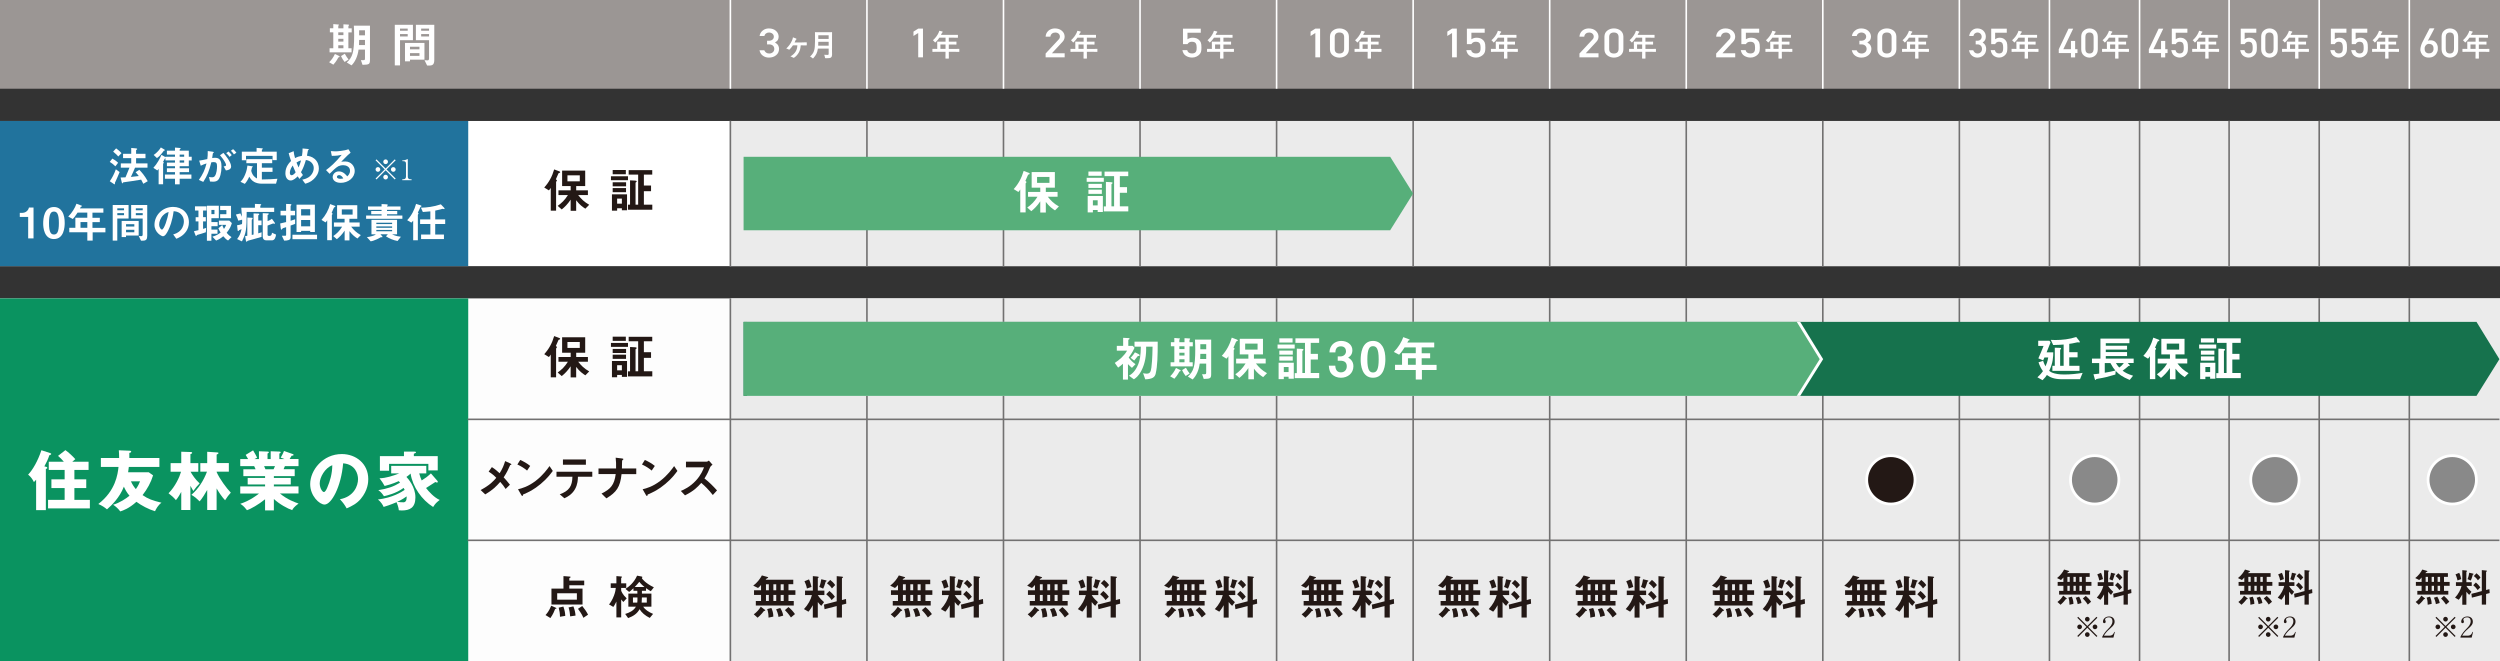 <?xml version="1.0" encoding="UTF-8"?><svg id="_レイヤー_2" xmlns="http://www.w3.org/2000/svg" viewBox="0 0 1022.31 270.42"><rect x="0" y="0" width="1022.31" height="270.42" fill="#333333" stroke="none"/><defs><style>.cls-1{fill:#0a9360;}.cls-2{stroke:#727171;}.cls-2,.cls-3,.cls-4,.cls-5{stroke-miterlimit:10;}.cls-2,.cls-5{fill:none;stroke-width:.66px;}.cls-6{fill:#ebebeb;}.cls-7{fill:#9b9694;}.cls-3,.cls-8{fill:#231815;}.cls-3,.cls-4{stroke-width:1.15px;}.cls-3,.cls-4,.cls-5{stroke:#fff;}.cls-4{fill:#898989;}.cls-9{fill:#fff;}.cls-10{opacity:.99;}.cls-11{fill:#21739d;}.cls-12{fill:#16724d;}.cls-13{fill:#57af7a;}</style></defs><g id="_文字"><g class="cls-10"><rect class="cls-9" y="122.02" width="1022.31" height="148.4"/></g><rect class="cls-9" y="49.47" width="1022.31" height="59.36"/><rect class="cls-6" x="298.44" y="49.47" width="723.87" height="59.36"/><rect class="cls-6" x="298.44" y="122.02" width="723.87" height="148.4"/><line class="cls-2" x1="298.67" y1="121.96" x2="298.67" y2="270.42"/><line class="cls-2" x1="354.51" y1="121.96" x2="354.51" y2="270.42"/><line class="cls-2" x1="410.35" y1="121.96" x2="410.35" y2="270.42"/><line class="cls-2" x1="466.19" y1="121.96" x2="466.19" y2="270.42"/><line class="cls-2" x1="522.03" y1="121.96" x2="522.03" y2="270.42"/><line class="cls-2" x1="577.87" y1="121.96" x2="577.87" y2="270.42"/><line class="cls-2" x1="633.71" y1="121.96" x2="633.71" y2="270.42"/><line class="cls-2" x1="689.55" y1="121.96" x2="689.55" y2="270.42"/><line class="cls-2" x1="745.39" y1="121.96" x2="745.39" y2="270.42"/><line class="cls-2" x1="801.23" y1="121.96" x2="801.23" y2="270.42"/><line class="cls-2" x1="838.07" y1="121.96" x2="838.07" y2="270.42"/><line class="cls-2" x1="874.92" y1="121.96" x2="874.92" y2="270.42"/><line class="cls-2" x1="911.53" y1="121.96" x2="911.53" y2="270.42"/><line class="cls-2" x1="948.38" y1="121.96" x2="948.38" y2="270.42"/><line class="cls-2" x1="985.23" y1="121.96" x2="985.23" y2="270.42"/><rect class="cls-1" y="122.02" width="191.47" height="148.4"/><polygon class="cls-12" points="1012.69 161.89 304.07 161.89 304.07 131.61 1012.69 131.61 1022.07 146.87 1012.69 161.89"/><polygon class="cls-9" points="736.14 161.89 305.48 161.89 305.48 131.61 736.14 131.61 745.53 146.87 736.14 161.89"/><polygon class="cls-13" points="734.73 161.89 304.07 161.89 304.07 131.61 734.73 131.61 744.12 146.87 734.73 161.89"/><rect class="cls-11" y="49.47" width="191.47" height="59.36"/><path class="cls-9" d="M47.17,68.02c-.74-.78-1.4-1.28-2.29-1.82l1.06-1.35c.76.4,1.7,1.04,2.36,1.71l-1.13,1.45ZM47.19,74.33c-.07.14-.23.43-.23.54,0,.05.07.26.07.31s-.03.19-.16.19-.26-.1-.4-.19l-1.58-1.07c.87-1.21,1.84-3,2.48-4.88l1.54,1.13c-.47,1.19-1.42,3.39-1.73,3.98ZM48.35,63.99c-.31-.38-.81-.97-2.08-1.99l1.21-1.33c.57.4,1.44,1.09,2.2,1.96l-1.33,1.37ZM58.6,75.14c-.4-.85-.68-1.3-.88-1.68-2.7.45-4.29.69-7.01,1.06-.35.05-.4.05-.43.17-.09.23-.12.29-.23.29-.14,0-.21-.26-.24-.36l-.5-2.03c.71,0,1.58-.05,2.01-.07.71-1.65,1.18-2.84,1.63-3.97h-3.55v-1.73h4.26v-2.15h-3.34v-1.78h3.34v-2.39l1.82.16c.31.04.62.05.62.28,0,.09-.07.17-.21.26-.19.14-.24.19-.24.26v1.44h3.84v1.78h-3.84v2.15h4.66v1.73h-5.09c-.54,1.28-1.09,2.55-1.7,3.79,1.78-.16,2.34-.23,3.24-.36-.59-.78-.88-1.12-1.32-1.56l1.52-1c1.06,1.11,2.17,2.36,3.45,4.66l-1.8,1.06Z"/><path class="cls-9" d="M77.21,65.6v2.37h-3.74v.83h3.83v1.59h-3.83v.99h4.8v1.7h-4.8v2.29h-1.91v-2.29h-4.12v-1.7h4.12v-.99h-3.31v-1.59h3.31v-.83h-3.31v-1.49h3.31v-.88h-3.9v-.9s-.19.07-.23.12c-.22.38-.55,1-.76,1.39.1.04.31.1.31.29,0,.05-.02.1-.14.26-.12.16-.14.26-.14.33v8.26h-1.83v-6.29c-.19.24-.31.38-.54.64l-1.61-1.07c1.64-1.82,2.67-3.79,3.31-5.32l1.63.95v-.17h3.9v-.88h-3.31v-1.59h3.31v-1.28l1.97.16c.19.02.35.07.35.22,0,.07-.05.1-.1.14-.29.21-.31.23-.31.36v.4h3.74v2.48h1.19v1.51h-1.19ZM66.94,61.68c-.28.36-.33.47-.4.57-.66.88-1.39,1.73-2.36,2.39l-1.35-1.28c.52-.36,1.97-1.39,2.94-3.07l1.37.81c.07.04.28.16.28.29,0,.17-.29.21-.49.28ZM75.31,63.21h-1.84v.88h1.84v-.88ZM75.31,65.6h-1.84v.88h1.84v-.88Z"/><path class="cls-9" d="M89.15,73.62c-.36.36-.93.68-1.97.68-.52,0-.99-.03-1.3-.07l-.42-1.87c.31.07.67.14,1.18.14.54,0,.88-.1,1.19-.49.78-.97.92-3.15.92-3.98,0-1.33-.33-1.75-1.4-1.75-.38,0-.73.05-.94.09-.88,3.55-1.71,5.63-3.29,8.02l-1.8-.81c1.63-2.32,2.44-4.04,3.13-6.75-.93.29-1.49.52-2.36.94l-.64-2.08c1.32-.21,1.91-.33,3.33-.64.14-1.11.19-1.84.17-3.29l2.08.29c.22.04.42.12.42.26,0,.07-.02.09-.19.19q-.21.14-.24.36c-.09.69-.12,1-.26,1.78.28-.05.76-.12,1.26-.12,2.34,0,2.55,2.06,2.55,3.6,0,2.49-.61,4.73-1.42,5.51ZM92.38,69.7l-.92-1.65c.62-.09.99-.17.99-.59s-.66-1.85-2.49-3.98l1.4-.97c.8.95,3.15,3.74,3.15,5.58,0,1.32-1.49,1.52-2.13,1.61ZM93.88,64.16c-.43-.62-.83-1.06-1.37-1.52l.93-.69c.49.43.95.97,1.33,1.47l-.9.75ZM95.65,63.14c-.35-.57-.76-1.06-1.23-1.49l.9-.66c.47.38.92.87,1.35,1.46l-1.02.69Z"/><path class="cls-9" d="M112.88,75.11h-6.01c-.95,0-2.11-.26-2.91-.71-1.14-.62-1.68-1.56-2.03-2.15-.68,1.49-1.16,2.17-1.82,2.94l-1.78-.85c.62-.64,1.16-1.21,1.85-2.84.71-1.65.87-2.82,1-3.81l1.99.31c.07.02.22.07.22.17s-.17.17-.35.33c-.07.24-.19.88-.31,1.37.52,1.97,1.51,2.65,2.36,3.12v-6.25h-4.36v-1.66h10.58v1.66h-4.23v1.82h4.36v1.73h-4.36v3.1c2.63-.02,4.61-.14,6.36-.29l-.57,2.01ZM111.46,65.48v-1.75h-10.86v1.8h-1.71v-3.52h6.04v-1.54l2.29.19c.07,0,.26.05.26.23,0,.1-.23.21-.4.35v.78h6.08v3.46h-1.7Z"/><path class="cls-9" d="M128.41,73.15c-1.42,1.37-2.81,1.75-3.6,1.97l-1.2-1.66c.78-.16,2.11-.43,3.29-1.54,1.02-.99,1.4-2.2,1.4-3.22,0-1.51-1.13-3.03-3.22-3.27-.52,1.75-1,3.22-2.01,4.97.33.54.5.8.8,1.18l-1.44,1.58c-.26-.35-.43-.61-.69-1.06-.5.5-1.71,1.71-2.86,1.71-1.21,0-2.18-1.09-2.18-2.96,0-2.72,1.66-4.36,2.32-5.02-.49-1.4-.75-2.27-.97-3.19l2.03-.81c.1,1.04.26,1.73.57,2.82,1-.52,1.7-.74,2.84-.94.21-1.35.24-2.06.24-3l2.01.19c.16.02.55.05.55.26,0,.09-.07.12-.24.24-.05.03-.14.1-.14.17-.21,1.21-.23,1.33-.4,2.11.76.12,1.99.31,3.13,1.28,1.33,1.14,1.75,2.7,1.75,3.91,0,2.06-1.23,3.53-1.99,4.26ZM119.69,67.68c-1.09,1.47-1.16,2.6-1.16,3.01,0,.5.21.97.68.97.73,0,1.44-.88,1.68-1.19-.36-.78-.64-1.39-1.2-2.79ZM121.24,66.45c.24.66.5,1.28.85,2.03.47-1.06.71-1.78,1.02-2.89-.62.16-1,.31-1.87.87Z"/><path class="cls-9" d="M139.31,74.76c-2.16,0-3.27-1.09-3.27-2.37,0-.99.85-2.3,2.54-2.3,1.8,0,2.93,1.42,3.41,2.03.38-.35,1.14-1.07,1.14-2.3,0-1.71-1.68-2.27-2.81-2.27-.75,0-1.56.21-1.97.43-1.07.57-2.6,2.11-3.57,3.1l-1.46-1.52c1.8-1.35,3.64-2.89,6.41-6.25-1.04.24-1.99.42-4.05.43l-.4-1.94c.42.03,1.4.1,1.94.1.66,0,3.6-.22,5.25-.87l.9,1.4c-1.04.87-1.33,1.14-3.84,3.71.57-.09,1.42-.1,1.68-.1,2.36,0,3.84,1.92,3.84,3.83,0,2.88-2.7,4.9-5.75,4.9ZM138.65,71.61c-.71,0-.87.5-.87.73,0,.61.8.78,1.42.78.55,0,.94-.1,1.18-.16-.23-.4-.75-1.35-1.73-1.35Z"/><path class="cls-9" d="M11.52,97.51v-8.8h-3.43v-1.65h1c.92,0,2.37-.55,2.75-2.2h1.87v12.64h-2.2Z"/><path class="cls-9" d="M22.06,97.76c-4.02,0-4.4-4.71-4.4-6.34,0-2.08.36-6.77,4.4-6.77,1.59,0,2.65.78,3.33,1.85.87,1.39,1.07,3.07,1.07,4.69s-.26,6.56-4.4,6.56ZM22.03,86.52c-1.16,0-1.99.85-1.99,4.68-.02,4,.9,4.69,2.03,4.69,1.26,0,2.01-.97,2.01-4.69,0-4-.9-4.68-2.04-4.68Z"/><path class="cls-9" d="M37.89,94.99v3.41h-2.18v-3.41h-7.38v-1.84h2.49v-4.12h4.88v-2.08h-3.98c-.99,1.58-1.52,2.15-1.94,2.6l-1.87-.99c1.61-1.63,2.74-3.52,3.36-5.26l2.13.8c.09.03.12.1.12.16s-.04.12-.09.16c-.05.02-.33.09-.36.14-.04,0-.35.59-.38.66h9.59v1.75h-4.47v2.08h3.01v1.78h-3.01v2.34h5.3v1.84h-5.23ZM35.71,90.81h-2.79v2.34h2.79v-2.34Z"/><path class="cls-9" d="M47.96,89.36v9.02h-1.87v-14.55h6.49v5.52h-4.62ZM50.72,85.2h-2.75v.78h2.75v-.78ZM50.72,87.16h-2.75v.85h2.75v-.85ZM51.53,96.32v.61h-1.78v-6.58h6.96v5.97h-5.18ZM54.93,91.69h-3.39v.94h3.39v-.94ZM54.93,93.98h-3.39v.99h3.39v-.99ZM58.49,98.41h-.83l-.94-1.91c.29.04.66.07,1,.07.31,0,.62-.07.62-.67v-6.55h-4.71v-5.52h6.58v12.54c0,1.52-.47,2.04-1.73,2.04ZM58.36,85.2h-2.82v.78h2.82v-.78ZM58.36,87.16h-2.82v.85h2.82v-.85Z"/><path class="cls-9" d="M76.14,94.59c-1.3,1.92-3.1,2.67-4.04,3.05l-1.28-1.78c.78-.23,2.06-.59,3.12-1.85,1.06-1.25,1.25-2.68,1.25-3.45,0-.95-.28-2.11-1.25-3.03-1.09-1.04-2.3-1.11-2.94-1.16-.55,4.12-1.58,6.55-2.15,7.71-.52,1.07-1.32,2.53-2.22,2.53-.62,0-3.46-1.56-3.46-4.66,0-3.85,3.17-7.34,7.64-7.34,3.6,0,6.44,2.44,6.44,6.3,0,1.52-.47,2.74-1.11,3.69ZM66.82,87.92c-1.23,1.18-1.73,2.79-1.73,3.84,0,1.4.8,2.13,1.11,2.13.9,0,2.39-4.52,2.74-7.22-.5.17-1.28.43-2.11,1.25Z"/><path class="cls-9" d="M83.04,86.08v2.72h1.13v1.73h-1.13v3.07c.59-.17.9-.28,1.25-.4l-.12,1.77c-1.13.4-2.25.75-3.41,1.06-.26.07-.29.07-.35.22-.09.26-.09.29-.17.29-.12,0-.23-.1-.33-.4l-.61-1.59c.73-.16,1.09-.24,1.85-.43v-3.58h-1.14v-1.73h1.14v-2.72h-1.42v-1.71h4.71v1.71h-1.4ZM86.45,89.22v1.59h2.55v1.68h-2.55v1.39h2.49v1.7h-2.49v2.86h-1.84v-14.31h4.87v5.09h-3.03ZM87.7,85.86h-1.25v1.71h1.25v-1.71ZM92.69,95.19c.87,1.02,1.4,1.42,1.99,1.77l-1.42,1.39c-.71-.36-1.3-.97-1.96-1.75-.92.76-1.7,1.3-2.93,1.77l-1.52-1.59c1.64-.47,2.48-1,3.36-1.68-.29-.47-.64-1.04-.9-1.75l1.59-1.33c.09.31.24.8.69,1.61.43-.62.64-1.06.88-1.68h-2.96v-1.73h4.26l1.04,1c-.29,1.02-.66,2.18-2.13,3.98ZM90.02,89.22v-1.63h2.55v-1.68h-2.55v-1.73h4.45v5.04h-4.45Z"/><path class="cls-9" d="M100.87,86.67c-.02,7.31-.19,8.52-1.94,12.04l-1.97-.94c1.07-1.44,1.47-2.42,1.82-4.07-.29.14-.5.23-.55.24-.42.14-.47.16-.57.35-.09.14-.14.21-.28.21-.12,0-.17-.09-.21-.33l-.22-2.06c.4-.05,1.18-.16,2.01-.49.09-.69.07-1.07.05-1.78l-1.58.4c-.21-.68-.59-1.77-.97-2.51l1.84-.45c.38.73.54,1.07.64,1.37-.14-2.22-.19-2.88-.28-3.71h5.58v-1.56l2.18.09c.16,0,.4.04.4.24,0,.17-.38.33-.38.5v.73h5.68v1.73h-11.24ZM106.94,96.87c-1.75.57-3.64,1-5.37,1.51-.14.03-.38.14-.54.31-.14.16-.14.17-.22.17-.07,0-.16-.02-.23-.38l-.35-1.92c.33-.05.75-.12.9-.14v-7.46l1.85.09c.17,0,.35.05.35.24s-.19.35-.38.61v6.17c.21-.05.5-.1.74-.16v-8.64l1.92.07c.16,0,.42.04.42.26,0,.17-.21.23-.42.49v2.08h1.35v1.91h-1.35v3.34c.57-.16.92-.26,1.37-.43l-.05,1.91ZM111.18,98.28h-2.39c-.85,0-1.35-.59-1.35-1.54v-9.58l2.06.09c.17,0,.42.03.42.24,0,.22-.29.24-.5.47v2.46c.64-.23,1.23-.54,1.78-.95l1.16,1.61c.09.12.1.24.1.26,0,.09-.09.17-.17.17s-.5-.12-.59-.12c-.07,0-.14.04-.33.1-.28.12-1.65.62-1.96.75v3.76c0,.4.4.47.69.47.97,0,1.06-.73,1.11-1.3l1.68.76c-.17,1.13-.54,2.36-1.71,2.36Z"/><path class="cls-9" d="M118.83,92.25v4.87c0,1.07-1.18,1.26-2.63,1.28l-.95-2.01c.4.02.78.02,1.33.02.33,0,.42-.1.42-.47v-3.05c-.21.07-1.21.4-1.3.42-.1.05-.17.12-.23.21-.24.35-.28.38-.36.38-.19,0-.28-.17-.33-.68l-.21-1.84c.35-.09,2.04-.49,2.42-.57v-2.74h-2.27v-1.87h2.27v-2.81l1.56.05c.21,0,.62.05.62.24,0,.1-.05.19-.17.31-.14.12-.17.19-.17.28v1.92h1.82v1.87h-1.82v2.22c.26-.09,1.56-.52,1.85-.61v1.87c-.49.19-1.21.45-1.85.69ZM119.59,97.81v-1.83h10.06v1.83h-10.06ZM126.85,94.86v-.45h-3.72v.45h-1.87v-11.17h7.5v11.17h-1.91ZM126.85,85.56h-3.72v2.55h3.72v-2.55ZM126.85,89.96h-3.72v2.6h3.72v-2.6Z"/><path class="cls-9" d="M136.89,84.71c-.28.07-.31.12-.42.38-.24.55-.42,1-.85,1.94.16.1.38.24.38.43,0,.07-.05.16-.1.21-.17.19-.19.21-.19.29v10.27h-1.91v-8.16c-.24.4-.43.62-.68.88l-1.66-1.02c1.66-1.82,2.82-3.93,3.55-6.48l1.85.69c.19.07.29.19.29.31,0,.16-.16.21-.28.24ZM146.17,97.53c-.87-.55-2.04-1.37-3.27-3.01v3.78h-1.97v-3.98c-1.09,1.65-2.15,2.65-3.19,3.5l-1.46-1.28c1.39-1,2.49-1.99,3.65-3.86h-3.38v-1.7h4.36v-1.52h-3.07v-5.54h8.26v5.54h-3.22v1.52h4.19v1.7h-3.48c1.09,1.39,2.11,2.42,3.95,3.46l-1.39,1.4ZM144.19,85.62h-4.42v2.13h4.42v-2.13Z"/><path class="cls-9" d="M149.71,89.48v-1.33h6.32v-.54h-4.23v-1.33h4.23v-.47h-5.54v-1.37h5.54v-.99l1.92.09c.12,0,.66.05.66.31,0,.07-.05.12-.17.21-.19.12-.19.14-.19.38h5.52v1.37h-5.52v.47h4.19v1.33h-4.19v.54h6.29v1.33h-14.83ZM162.55,98.54c-1.7-.31-3.34-.99-4.73-1.9l.78-.83h-3.01l.64.73c.09.09.19.19.19.35,0,.12-.16.14-.26.14s-.26-.04-.38-.05c-.62.4-1.52.8-1.82.94-1.23.54-1.71.64-2.37.78l-1.56-1.73c.55-.07,1.2-.14,2.15-.43.83-.24,1.02-.36,1.54-.71h-1.82v-5.91h10.46v5.91h-2.04c1.4.71,2.93.9,3.62.99l-1.39,1.75ZM160.35,91.09h-6.46v.55h6.46v-.55ZM160.35,92.58h-6.46v.57h6.46v-.57ZM160.35,94.03h-6.46v.55h6.46v-.55Z"/><path class="cls-9" d="M172.19,84.49c-.21.1-.26.12-.33.29-.38.9-.61,1.44-1,2.13.09.07.28.17.28.38,0,.07-.04.16-.1.24-.02.03-.17.24-.17.29v10.43h-1.91v-8.02c-.26.31-.47.54-.73.8l-1.73-.99c1.75-1.8,3.03-4.33,3.64-6.67l1.84.59c.09.03.38.12.38.31,0,.09-.05.16-.16.21ZM177.97,91.61v4.29h3.57v1.87h-9.35v-1.87h3.79v-4.29h-4.19v-1.89h4.19v-3.29c-.88.09-1.68.17-3.07.26l-.78-1.75c2.42-.07,5.11-.36,8.14-1.39l1.32,1.39c.07.07.21.22.21.38,0,0-.02.19-.22.19-.09,0-.47-.12-.57-.12-.16,0-.87.24-1.04.28-.14.03-1.02.26-1.99.45v3.6h4.07v1.89h-4.07Z"/><line class="cls-2" x1="1022.07" y1="171.48" x2="191.23" y2="171.48"/><line class="cls-2" x1="1022.07" y1="220.95" x2="191.23" y2="220.95"/><path class="cls-8" d="M322.43,243.28v2.49h2.16v1.84h-15.52v-1.84h2.14v-2.49h-2.87v-1.9h2.87v-2.18c-.43.53-.81.89-1.23,1.25l-1.96-.97c1.62-1.21,2.79-2.77,3.54-4.18l2.24.63s.34.1.34.28q0,.1-.46.28c-.14.06-.26.12-.61.57h11.32v1.84h-1.96v2.47h2.83v1.9h-2.83ZM312.73,249.79c-.28.02-.3.02-.38.12-1.13,1.48-2.16,2.36-2.55,2.69l-1.56-1.39c1.25-.89,2.18-2,2.87-3.11l1.6,1.21c.18.14.22.22.22.3,0,.14-.14.16-.2.18ZM314.39,238.91h-1.17v2.47h1.17v-2.47ZM314.39,243.28h-1.17v2.49h1.17v-2.49ZM314.27,252.56c-.02-1.33-.12-2.28-.55-3.5l1.72-.44c.4.91.81,2.1.79,3.52l-1.96.42ZM317.42,238.91h-1.17v2.47h1.17v-2.47ZM317.42,243.28h-1.17v2.49h1.17v-2.49ZM318.35,252.28c-.18-1.38-.71-2.59-.97-3.13l1.68-.53c.32.5,1.03,1.72,1.21,3.13l-1.92.53ZM320.47,238.91h-1.23v2.47h1.23v-2.47ZM320.47,243.28h-1.23v2.49h1.23v-2.49ZM323.44,252.5c-1.03-1.54-1.86-2.39-2.47-3.01l1.46-1.25c.97.81,1.78,1.62,2.65,2.87l-1.64,1.38Z"/><path class="cls-8" d="M334.42,243.34c.69,1.27,2.04,2.43,2.55,2.89l-1.13,1.52c-.36-.34-.95-.89-1.42-1.56v6.37h-2.04v-5.07c-.36.69-1.07,1.86-1.8,2.65l-1.82-1.07c1.7-1.8,2.83-3.92,3.25-5.74h-2.81v-1.82h3.19v-5.92l1.78.16c.53.04.61.16.61.28,0,.08-.04.16-.16.24-.16.12-.2.14-.2.24v5.01h2.69v1.82h-2.69ZM329.98,240.67c-.2-1.09-.63-2.26-1.01-2.99l1.86-.75c.53,1.11.85,2.39,1.01,3.07l-1.86.67ZM337.84,237.74c-.2.1-.22.12-.24.18-.06.2-.44,1.74-.99,2.79l-1.6-.69c.5-1.13.73-2.47.83-3.15l1.66.38c.42.1.53.16.53.28,0,.1-.16.2-.2.22ZM344.29,247.3v5.22h-2.14v-4.69l-4.97,1.29-.24-1.88,5.21-1.35v-10.29l2.12.2c.4.04.48.12.48.24,0,.08-.06.12-.14.18-.2.14-.32.22-.32.3v8.85l1.66-.44.12,1.92-1.78.46ZM340.08,245.38c-.57-.85-1.41-1.74-2.22-2.38l1.31-1.35c.77.61,1.64,1.48,2.24,2.38l-1.33,1.35ZM340.2,240.61c-.61-.95-1.48-1.68-2.04-2.1l1.33-1.37c.59.46,1.41,1.17,2.04,2.1l-1.33,1.37Z"/><path class="cls-8" d="M378.43,243.28v2.49h2.16v1.84h-15.52v-1.84h2.14v-2.49h-2.87v-1.9h2.87v-2.18c-.43.53-.81.89-1.23,1.25l-1.96-.97c1.62-1.21,2.79-2.77,3.54-4.18l2.24.63s.34.1.34.28q0,.1-.46.28c-.14.06-.26.12-.61.57h11.32v1.84h-1.96v2.47h2.83v1.9h-2.83ZM368.73,249.79c-.28.02-.3.02-.38.12-1.13,1.48-2.16,2.36-2.55,2.69l-1.56-1.39c1.25-.89,2.18-2,2.87-3.11l1.6,1.21c.18.14.22.22.22.3,0,.14-.14.16-.2.18ZM370.4,238.91h-1.17v2.47h1.17v-2.47ZM370.4,243.28h-1.17v2.49h1.17v-2.49ZM370.28,252.56c-.02-1.33-.12-2.28-.55-3.5l1.72-.44c.4.91.81,2.1.79,3.52l-1.96.42ZM373.42,238.91h-1.17v2.47h1.17v-2.47ZM373.42,243.28h-1.17v2.49h1.17v-2.49ZM374.35,252.28c-.18-1.38-.71-2.59-.97-3.13l1.68-.53c.32.5,1.03,1.72,1.21,3.13l-1.92.53ZM376.47,238.91h-1.23v2.47h1.23v-2.47ZM376.47,243.28h-1.23v2.49h1.23v-2.49ZM379.44,252.5c-1.03-1.54-1.86-2.39-2.47-3.01l1.46-1.25c.97.81,1.78,1.62,2.65,2.87l-1.64,1.38Z"/><path class="cls-8" d="M390.42,243.34c.69,1.27,2.04,2.43,2.55,2.89l-1.13,1.52c-.36-.34-.95-.89-1.42-1.56v6.37h-2.04v-5.07c-.36.69-1.07,1.86-1.8,2.65l-1.82-1.07c1.7-1.8,2.83-3.92,3.25-5.74h-2.81v-1.82h3.19v-5.92l1.78.16c.53.04.61.16.61.28,0,.08-.04.16-.16.24-.16.12-.2.14-.2.24v5.01h2.69v1.82h-2.69ZM385.99,240.67c-.2-1.09-.63-2.26-1.01-2.99l1.86-.75c.53,1.11.85,2.39,1.01,3.07l-1.86.67ZM393.84,237.74c-.2.1-.22.12-.24.18-.06.2-.44,1.74-.99,2.79l-1.6-.69c.5-1.13.73-2.47.83-3.15l1.66.38c.42.1.53.16.53.28,0,.1-.16.2-.2.22ZM400.3,247.3v5.22h-2.14v-4.69l-4.97,1.29-.24-1.88,5.21-1.35v-10.29l2.12.2c.4.04.48.12.48.24,0,.08-.06.12-.14.18-.2.14-.32.22-.32.3v8.85l1.66-.44.12,1.92-1.78.46ZM396.08,245.38c-.57-.85-1.41-1.74-2.22-2.38l1.31-1.35c.77.61,1.64,1.48,2.24,2.38l-1.33,1.35ZM396.2,240.61c-.61-.95-1.48-1.68-2.04-2.1l1.33-1.37c.59.46,1.41,1.17,2.04,2.1l-1.33,1.37Z"/><path class="cls-8" d="M434.44,243.28v2.49h2.16v1.84h-15.52v-1.84h2.14v-2.49h-2.87v-1.9h2.87v-2.18c-.43.53-.81.89-1.23,1.25l-1.96-.97c1.62-1.21,2.79-2.77,3.54-4.18l2.24.63s.34.1.34.28q0,.1-.46.28c-.14.06-.26.12-.61.57h11.32v1.84h-1.96v2.47h2.83v1.9h-2.83ZM424.74,249.79c-.28.02-.3.02-.38.12-1.13,1.48-2.16,2.36-2.55,2.69l-1.56-1.39c1.25-.89,2.18-2,2.87-3.11l1.6,1.21c.18.14.22.22.22.3,0,.14-.14.16-.2.18ZM426.4,238.91h-1.17v2.47h1.17v-2.47ZM426.4,243.28h-1.17v2.49h1.17v-2.49ZM426.28,252.56c-.02-1.33-.12-2.28-.55-3.5l1.72-.44c.4.91.81,2.1.79,3.52l-1.96.42ZM429.43,238.91h-1.17v2.47h1.17v-2.47ZM429.43,243.28h-1.17v2.49h1.17v-2.49ZM430.36,252.28c-.18-1.38-.71-2.59-.97-3.13l1.68-.53c.32.5,1.03,1.72,1.21,3.13l-1.92.53ZM432.48,238.91h-1.23v2.47h1.23v-2.47ZM432.48,243.28h-1.23v2.49h1.23v-2.49ZM435.45,252.5c-1.03-1.54-1.86-2.39-2.47-3.01l1.46-1.25c.97.81,1.78,1.62,2.65,2.87l-1.64,1.38Z"/><path class="cls-8" d="M446.43,243.34c.69,1.27,2.04,2.43,2.55,2.89l-1.13,1.52c-.36-.34-.95-.89-1.42-1.56v6.37h-2.04v-5.07c-.36.69-1.07,1.86-1.8,2.65l-1.82-1.07c1.7-1.8,2.83-3.92,3.25-5.74h-2.81v-1.82h3.19v-5.92l1.78.16c.53.04.61.16.61.28,0,.08-.04.16-.16.24-.16.12-.2.14-.2.24v5.01h2.69v1.82h-2.69ZM441.99,240.67c-.2-1.09-.63-2.26-1.01-2.99l1.86-.75c.53,1.11.85,2.39,1.01,3.07l-1.86.67ZM449.85,237.74c-.2.1-.22.12-.24.18-.06.2-.44,1.74-.99,2.79l-1.6-.69c.5-1.13.73-2.47.83-3.15l1.66.38c.42.1.53.16.53.28,0,.1-.16.2-.2.22ZM456.3,247.3v5.22h-2.14v-4.69l-4.97,1.29-.24-1.88,5.21-1.35v-10.29l2.12.2c.4.04.48.12.48.24,0,.08-.06.12-.14.18-.2.14-.32.22-.32.3v8.85l1.66-.44.12,1.92-1.78.46ZM452.09,245.38c-.57-.85-1.41-1.74-2.22-2.38l1.31-1.35c.77.61,1.64,1.48,2.24,2.38l-1.33,1.35ZM452.2,240.61c-.61-.95-1.48-1.68-2.04-2.1l1.33-1.37c.59.46,1.41,1.17,2.04,2.1l-1.33,1.37Z"/><path class="cls-8" d="M490.44,243.28v2.49h2.16v1.84h-15.52v-1.84h2.14v-2.49h-2.87v-1.9h2.87v-2.18c-.43.53-.81.89-1.23,1.25l-1.96-.97c1.62-1.21,2.79-2.77,3.54-4.18l2.24.63s.34.1.34.28q0,.1-.46.28c-.14.06-.26.12-.61.57h11.32v1.84h-1.96v2.47h2.83v1.9h-2.83ZM480.74,249.79c-.28.02-.3.02-.38.12-1.13,1.48-2.16,2.36-2.55,2.69l-1.56-1.39c1.25-.89,2.18-2,2.87-3.11l1.6,1.21c.18.14.22.22.22.3,0,.14-.14.16-.2.18ZM482.41,238.91h-1.17v2.47h1.17v-2.47ZM482.41,243.28h-1.17v2.49h1.17v-2.49ZM482.29,252.56c-.02-1.33-.12-2.28-.55-3.5l1.72-.44c.4.91.81,2.1.79,3.52l-1.96.42ZM485.44,238.91h-1.17v2.47h1.17v-2.47ZM485.44,243.28h-1.17v2.49h1.17v-2.49ZM486.36,252.28c-.18-1.38-.71-2.59-.97-3.13l1.68-.53c.32.5,1.03,1.72,1.21,3.13l-1.92.53ZM488.48,238.91h-1.23v2.47h1.23v-2.47ZM488.48,243.28h-1.23v2.49h1.23v-2.49ZM491.45,252.5c-1.03-1.54-1.86-2.39-2.47-3.01l1.46-1.25c.97.81,1.78,1.62,2.65,2.87l-1.64,1.38Z"/><path class="cls-8" d="M502.43,243.34c.69,1.27,2.04,2.43,2.55,2.89l-1.13,1.52c-.36-.34-.95-.89-1.42-1.56v6.37h-2.04v-5.07c-.36.69-1.07,1.86-1.8,2.65l-1.82-1.07c1.7-1.8,2.83-3.92,3.25-5.74h-2.81v-1.82h3.19v-5.92l1.78.16c.53.04.61.16.61.28,0,.08-.04.16-.16.24-.16.12-.2.14-.2.24v5.01h2.69v1.82h-2.69ZM498,240.67c-.2-1.09-.63-2.26-1.01-2.99l1.86-.75c.53,1.11.85,2.39,1.01,3.07l-1.86.67ZM505.86,237.74c-.2.1-.22.12-.24.18-.06.2-.44,1.74-.99,2.79l-1.6-.69c.5-1.13.73-2.47.83-3.15l1.66.38c.42.1.53.16.53.28,0,.1-.16.2-.2.22ZM512.31,247.3v5.22h-2.14v-4.69l-4.97,1.29-.24-1.88,5.21-1.35v-10.29l2.12.2c.4.04.48.12.48.24,0,.08-.06.12-.14.18-.2.14-.32.22-.32.3v8.85l1.66-.44.12,1.92-1.78.46ZM508.09,245.38c-.57-.85-1.41-1.74-2.22-2.38l1.31-1.35c.77.61,1.64,1.48,2.24,2.38l-1.33,1.35ZM508.21,240.61c-.61-.95-1.48-1.68-2.04-2.1l1.33-1.37c.59.46,1.41,1.17,2.04,2.1l-1.33,1.37Z"/><path class="cls-8" d="M546.45,243.28v2.49h2.16v1.84h-15.52v-1.84h2.14v-2.49h-2.87v-1.9h2.87v-2.18c-.43.53-.81.89-1.23,1.25l-1.96-.97c1.62-1.21,2.79-2.77,3.54-4.18l2.24.63s.34.1.34.28q0,.1-.46.28c-.14.06-.26.12-.61.57h11.32v1.84h-1.96v2.47h2.83v1.9h-2.83ZM536.75,249.79c-.28.02-.3.02-.38.12-1.13,1.48-2.16,2.36-2.55,2.69l-1.56-1.39c1.25-.89,2.18-2,2.87-3.11l1.6,1.21c.18.14.22.22.22.3,0,.14-.14.16-.2.18ZM538.41,238.91h-1.17v2.47h1.17v-2.47ZM538.41,243.28h-1.17v2.49h1.17v-2.49ZM538.29,252.56c-.02-1.33-.12-2.28-.55-3.5l1.72-.44c.4.91.81,2.1.79,3.52l-1.96.42ZM541.44,238.91h-1.17v2.47h1.17v-2.47ZM541.44,243.28h-1.17v2.49h1.17v-2.49ZM542.37,252.28c-.18-1.38-.71-2.59-.97-3.13l1.68-.53c.32.5,1.03,1.72,1.21,3.13l-1.92.53ZM544.49,238.91h-1.23v2.47h1.23v-2.47ZM544.49,243.28h-1.23v2.49h1.23v-2.49ZM547.46,252.5c-1.03-1.54-1.86-2.39-2.47-3.01l1.46-1.25c.97.81,1.78,1.62,2.65,2.87l-1.64,1.38Z"/><path class="cls-8" d="M558.44,243.34c.69,1.27,2.04,2.43,2.55,2.89l-1.13,1.52c-.36-.34-.95-.89-1.42-1.56v6.37h-2.04v-5.07c-.36.69-1.07,1.86-1.8,2.65l-1.82-1.07c1.7-1.8,2.83-3.92,3.25-5.74h-2.81v-1.82h3.19v-5.92l1.78.16c.53.04.61.16.61.28,0,.08-.04.16-.16.24-.16.12-.2.14-.2.24v5.01h2.69v1.82h-2.69ZM554,240.67c-.2-1.09-.63-2.26-1.01-2.99l1.86-.75c.53,1.11.85,2.39,1.01,3.07l-1.86.67ZM561.86,237.74c-.2.1-.22.12-.24.18-.06.2-.44,1.74-.99,2.79l-1.6-.69c.5-1.13.73-2.47.83-3.15l1.66.38c.42.1.53.16.53.28,0,.1-.16.2-.2.22ZM568.31,247.3v5.22h-2.14v-4.69l-4.97,1.29-.24-1.88,5.21-1.35v-10.29l2.12.2c.4.04.48.12.48.24,0,.08-.06.12-.14.18-.2.14-.32.22-.32.3v8.85l1.66-.44.12,1.92-1.78.46ZM564.1,245.38c-.57-.85-1.41-1.74-2.22-2.38l1.31-1.35c.77.61,1.64,1.48,2.24,2.38l-1.33,1.35ZM564.22,240.61c-.61-.95-1.48-1.68-2.04-2.1l1.33-1.37c.59.46,1.41,1.17,2.04,2.1l-1.33,1.37Z"/><path class="cls-8" d="M602.46,243.28v2.49h2.16v1.84h-15.52v-1.84h2.14v-2.49h-2.87v-1.9h2.87v-2.18c-.43.53-.81.89-1.23,1.25l-1.96-.97c1.62-1.21,2.79-2.77,3.54-4.18l2.24.63s.34.1.34.28q0,.1-.46.28c-.14.06-.26.12-.61.57h11.32v1.84h-1.96v2.47h2.83v1.9h-2.83ZM592.76,249.79c-.28.02-.3.02-.38.12-1.13,1.48-2.16,2.36-2.55,2.69l-1.56-1.39c1.25-.89,2.18-2,2.87-3.11l1.6,1.21c.18.14.22.22.22.3,0,.14-.14.16-.2.18ZM594.42,238.91h-1.17v2.47h1.17v-2.47ZM594.42,243.28h-1.17v2.49h1.17v-2.49ZM594.3,252.56c-.02-1.33-.12-2.28-.55-3.5l1.72-.44c.4.91.81,2.1.79,3.52l-1.96.42ZM597.45,238.91h-1.17v2.47h1.17v-2.47ZM597.45,243.28h-1.17v2.49h1.17v-2.49ZM598.38,252.28c-.18-1.38-.71-2.59-.97-3.13l1.68-.53c.32.5,1.03,1.72,1.21,3.13l-1.92.53ZM600.5,238.91h-1.23v2.47h1.23v-2.47ZM600.5,243.28h-1.23v2.49h1.23v-2.49ZM603.47,252.5c-1.03-1.54-1.86-2.39-2.47-3.01l1.46-1.25c.97.81,1.78,1.62,2.65,2.87l-1.64,1.38Z"/><path class="cls-8" d="M614.44,243.34c.69,1.27,2.04,2.43,2.55,2.89l-1.13,1.52c-.36-.34-.95-.89-1.42-1.56v6.37h-2.04v-5.07c-.36.69-1.07,1.86-1.8,2.65l-1.82-1.07c1.7-1.8,2.83-3.92,3.25-5.74h-2.81v-1.82h3.19v-5.92l1.78.16c.53.04.61.16.61.28,0,.08-.04.16-.16.24-.16.12-.2.14-.2.24v5.01h2.69v1.82h-2.69ZM610.01,240.67c-.2-1.09-.63-2.26-1.01-2.99l1.86-.75c.53,1.11.85,2.39,1.01,3.07l-1.86.67ZM617.87,237.74c-.2.1-.22.12-.24.18-.06.2-.44,1.74-.99,2.79l-1.6-.69c.5-1.13.73-2.47.83-3.15l1.66.38c.42.1.53.16.53.28,0,.1-.16.2-.2.22ZM624.32,247.3v5.22h-2.14v-4.69l-4.97,1.29-.24-1.88,5.21-1.35v-10.29l2.12.2c.4.04.48.12.48.24,0,.08-.06.12-.14.18-.2.14-.32.22-.32.3v8.85l1.66-.44.12,1.92-1.78.46ZM620.11,245.38c-.57-.85-1.41-1.74-2.22-2.38l1.31-1.35c.77.61,1.64,1.48,2.24,2.38l-1.33,1.35ZM620.22,240.61c-.61-.95-1.48-1.68-2.04-2.1l1.33-1.37c.59.46,1.41,1.17,2.04,2.1l-1.33,1.37Z"/><path class="cls-8" d="M658.46,243.28v2.49h2.16v1.84h-15.52v-1.84h2.14v-2.49h-2.87v-1.9h2.87v-2.18c-.43.53-.81.89-1.23,1.25l-1.96-.97c1.62-1.21,2.79-2.77,3.54-4.18l2.24.63s.34.1.34.28q0,.1-.46.28c-.14.06-.26.12-.61.57h11.32v1.84h-1.96v2.47h2.83v1.9h-2.83ZM648.76,249.79c-.28.02-.3.02-.38.12-1.13,1.48-2.16,2.36-2.55,2.69l-1.56-1.39c1.25-.89,2.18-2,2.87-3.11l1.6,1.21c.18.14.22.22.22.3,0,.14-.14.16-.2.18ZM650.42,238.91h-1.17v2.47h1.17v-2.47ZM650.42,243.28h-1.17v2.49h1.17v-2.49ZM650.31,252.56c-.02-1.33-.12-2.28-.55-3.5l1.72-.44c.4.91.81,2.1.79,3.52l-1.96.42ZM653.45,238.91h-1.17v2.47h1.17v-2.47ZM653.45,243.28h-1.17v2.49h1.17v-2.49ZM654.38,252.28c-.18-1.38-.71-2.59-.97-3.13l1.68-.53c.32.5,1.03,1.72,1.21,3.13l-1.92.53ZM656.5,238.91h-1.23v2.47h1.23v-2.47ZM656.5,243.28h-1.23v2.49h1.23v-2.49ZM659.47,252.5c-1.03-1.54-1.86-2.39-2.47-3.01l1.46-1.25c.97.81,1.78,1.62,2.65,2.87l-1.64,1.38Z"/><path class="cls-8" d="M670.45,243.34c.69,1.27,2.04,2.43,2.55,2.89l-1.13,1.52c-.36-.34-.95-.89-1.42-1.56v6.37h-2.04v-5.07c-.36.69-1.07,1.86-1.8,2.65l-1.82-1.07c1.7-1.8,2.83-3.92,3.25-5.74h-2.81v-1.82h3.19v-5.92l1.78.16c.53.04.61.16.61.28,0,.08-.04.16-.16.24-.16.12-.2.14-.2.24v5.01h2.69v1.82h-2.69ZM666.02,240.67c-.2-1.09-.63-2.26-1.01-2.99l1.86-.75c.53,1.11.85,2.39,1.01,3.07l-1.86.67ZM673.87,237.74c-.2.1-.22.12-.24.18-.06.2-.44,1.74-.99,2.79l-1.6-.69c.5-1.13.73-2.47.83-3.15l1.66.38c.42.1.53.16.53.28,0,.1-.16.2-.2.22ZM680.32,247.3v5.22h-2.14v-4.69l-4.97,1.29-.24-1.88,5.21-1.35v-10.29l2.12.2c.4.04.48.12.48.24,0,.08-.06.12-.14.18-.2.14-.32.22-.32.3v8.85l1.66-.44.12,1.92-1.78.46ZM676.11,245.38c-.57-.85-1.41-1.74-2.22-2.38l1.31-1.35c.77.61,1.64,1.48,2.24,2.38l-1.33,1.35ZM676.23,240.61c-.61-.95-1.48-1.68-2.04-2.1l1.33-1.37c.59.46,1.41,1.17,2.04,2.1l-1.33,1.37Z"/><path class="cls-8" d="M714.47,243.28v2.49h2.16v1.84h-15.52v-1.84h2.14v-2.49h-2.87v-1.9h2.87v-2.18c-.43.53-.81.89-1.23,1.25l-1.96-.97c1.62-1.21,2.79-2.77,3.54-4.18l2.24.63s.34.1.34.28q0,.1-.46.28c-.14.06-.26.12-.61.57h11.32v1.84h-1.96v2.47h2.83v1.9h-2.83ZM704.77,249.79c-.28.02-.3.02-.38.12-1.13,1.48-2.16,2.36-2.55,2.69l-1.56-1.39c1.25-.89,2.18-2,2.87-3.11l1.6,1.21c.18.14.22.22.22.3,0,.14-.14.16-.2.18ZM706.43,238.91h-1.17v2.47h1.17v-2.47ZM706.43,243.28h-1.17v2.49h1.17v-2.49ZM706.31,252.56c-.02-1.33-.12-2.28-.55-3.5l1.72-.44c.4.91.81,2.1.79,3.52l-1.96.42ZM709.46,238.91h-1.17v2.47h1.17v-2.47ZM709.46,243.28h-1.17v2.49h1.17v-2.49ZM710.39,252.28c-.18-1.38-.71-2.59-.97-3.13l1.68-.53c.32.5,1.03,1.72,1.21,3.13l-1.92.53ZM712.51,238.91h-1.23v2.47h1.23v-2.47ZM712.51,243.28h-1.23v2.49h1.23v-2.49ZM715.48,252.5c-1.03-1.54-1.86-2.39-2.47-3.01l1.46-1.25c.97.81,1.78,1.62,2.65,2.87l-1.64,1.38Z"/><path class="cls-8" d="M726.45,243.34c.69,1.27,2.04,2.43,2.55,2.89l-1.13,1.52c-.36-.34-.95-.89-1.42-1.56v6.37h-2.04v-5.07c-.36.69-1.07,1.86-1.8,2.65l-1.82-1.07c1.7-1.8,2.83-3.92,3.25-5.74h-2.81v-1.82h3.19v-5.92l1.78.16c.53.04.61.16.61.28,0,.08-.04.16-.16.24-.16.12-.2.14-.2.24v5.01h2.69v1.82h-2.69ZM722.02,240.67c-.2-1.09-.63-2.26-1.01-2.99l1.86-.75c.53,1.11.85,2.39,1.01,3.07l-1.86.67ZM729.88,237.74c-.2.1-.22.12-.24.18-.06.2-.44,1.74-.99,2.79l-1.6-.69c.5-1.13.73-2.47.83-3.15l1.66.38c.42.1.53.16.53.28,0,.1-.16.2-.2.22ZM736.33,247.3v5.22h-2.14v-4.69l-4.97,1.29-.24-1.88,5.21-1.35v-10.29l2.12.2c.4.04.48.12.48.24,0,.08-.06.12-.14.18-.2.14-.32.22-.32.3v8.85l1.66-.44.12,1.92-1.78.46ZM732.11,245.38c-.57-.85-1.41-1.74-2.22-2.38l1.31-1.35c.77.61,1.64,1.48,2.24,2.38l-1.33,1.35ZM732.23,240.61c-.61-.95-1.48-1.68-2.04-2.1l1.33-1.37c.59.46,1.41,1.17,2.04,2.1l-1.33,1.37Z"/><path class="cls-8" d="M768.59,243.28v2.49h2.16v1.84h-15.52v-1.84h2.14v-2.49h-2.87v-1.9h2.87v-2.18c-.43.53-.81.89-1.23,1.25l-1.96-.97c1.62-1.21,2.79-2.77,3.54-4.18l2.24.63s.34.1.34.28q0,.1-.46.28c-.14.06-.26.12-.61.57h11.32v1.84h-1.96v2.47h2.83v1.9h-2.83ZM758.9,249.79c-.28.02-.3.02-.38.12-1.13,1.48-2.16,2.36-2.55,2.69l-1.56-1.39c1.25-.89,2.18-2,2.87-3.11l1.6,1.21c.18.14.22.22.22.3,0,.14-.14.16-.2.18ZM760.56,238.91h-1.17v2.47h1.17v-2.47ZM760.56,243.28h-1.17v2.49h1.17v-2.49ZM760.44,252.56c-.02-1.33-.12-2.28-.55-3.5l1.72-.44c.4.91.81,2.1.79,3.52l-1.96.42ZM763.59,238.91h-1.17v2.47h1.17v-2.47ZM763.59,243.28h-1.17v2.49h1.17v-2.49ZM764.52,252.28c-.18-1.38-.71-2.59-.97-3.13l1.68-.53c.32.5,1.03,1.72,1.21,3.13l-1.92.53ZM766.63,238.91h-1.23v2.47h1.23v-2.47ZM766.63,243.28h-1.23v2.49h1.23v-2.49ZM769.6,252.5c-1.03-1.54-1.86-2.39-2.47-3.01l1.46-1.25c.97.81,1.78,1.62,2.65,2.87l-1.64,1.38Z"/><path class="cls-8" d="M780.58,243.34c.69,1.27,2.04,2.43,2.55,2.89l-1.13,1.52c-.36-.34-.95-.89-1.42-1.56v6.37h-2.04v-5.07c-.36.69-1.07,1.86-1.8,2.65l-1.82-1.07c1.7-1.8,2.83-3.92,3.25-5.74h-2.81v-1.82h3.19v-5.92l1.78.16c.53.04.61.16.61.28,0,.08-.04.16-.16.24-.16.12-.2.14-.2.24v5.01h2.69v1.82h-2.69ZM776.15,240.67c-.2-1.09-.63-2.26-1.01-2.99l1.86-.75c.53,1.11.85,2.39,1.01,3.07l-1.86.67ZM784.01,237.74c-.2.1-.22.12-.24.18-.06.2-.44,1.74-.99,2.79l-1.6-.69c.5-1.13.73-2.47.83-3.15l1.66.38c.42.1.53.16.53.28,0,.1-.16.2-.2.22ZM790.46,247.3v5.22h-2.14v-4.69l-4.97,1.29-.24-1.88,5.21-1.35v-10.29l2.12.2c.4.04.48.12.48.24,0,.08-.06.12-.14.18-.2.14-.32.22-.32.3v8.85l1.66-.44.12,1.92-1.78.46ZM786.24,245.38c-.57-.85-1.41-1.74-2.22-2.38l1.31-1.35c.77.61,1.64,1.48,2.24,2.38l-1.33,1.35ZM786.36,240.61c-.61-.95-1.48-1.68-2.04-2.1l1.33-1.37c.59.46,1.41,1.17,2.04,2.1l-1.33,1.37Z"/><path class="cls-8" d="M852.93,239.54v2.08h1.76v1.53h-12.67v-1.53h1.75v-2.08h-2.34v-1.58h2.34v-1.81c-.36.45-.66.74-1,1.04l-1.6-.81c1.33-1.01,2.28-2.31,2.89-3.48l1.83.53s.27.08.27.23q0,.08-.37.23c-.11.05-.21.1-.5.48h9.24v1.53h-1.6v2.06h2.31v1.58h-2.31ZM845.01,244.97c-.23.02-.24.02-.31.1-.92,1.24-1.76,1.96-2.08,2.24l-1.28-1.15c1.02-.74,1.78-1.67,2.34-2.59l1.31,1.01c.15.12.18.18.18.25,0,.12-.11.13-.16.15ZM846.36,235.89h-.95v2.06h.95v-2.06ZM846.36,239.54h-.95v2.08h.95v-2.08ZM846.27,247.28c-.02-1.11-.1-1.9-.45-2.92l1.41-.36c.32.76.66,1.75.65,2.94l-1.6.35ZM848.84,235.89h-.95v2.06h.95v-2.06ZM848.84,239.54h-.95v2.08h.95v-2.08ZM849.6,247.04c-.15-1.15-.58-2.16-.79-2.61l1.37-.45c.26.41.84,1.44.99,2.61l-1.57.45ZM851.33,235.89h-1v2.06h1v-2.06ZM851.33,239.54h-1v2.08h1v-2.08ZM853.75,247.23c-.84-1.29-1.52-2-2.02-2.51l1.2-1.04c.79.68,1.46,1.35,2.17,2.39l-1.34,1.15Z"/><path class="cls-8" d="M862.07,239.59c.57,1.06,1.66,2.03,2.08,2.41l-.92,1.27c-.29-.28-.78-.74-1.16-1.3v5.31h-1.67v-4.22c-.29.58-.87,1.55-1.47,2.21l-1.49-.89c1.39-1.5,2.31-3.27,2.65-4.78h-2.29v-1.52h2.6v-4.93l1.45.13c.44.03.5.13.5.23,0,.07-.03.13-.13.2-.13.1-.16.12-.16.2v4.17h2.2v1.52h-2.2ZM858.45,237.36c-.16-.91-.52-1.88-.82-2.49l1.52-.63c.44.92.69,2,.82,2.56l-1.52.56ZM864.87,234.92c-.16.08-.18.1-.19.15-.05.16-.36,1.45-.81,2.33l-1.31-.58c.4-.94.6-2.06.68-2.62l1.36.31c.34.08.44.13.44.23,0,.08-.13.17-.16.18ZM870.13,242.89v4.35h-1.75v-3.91l-4.06,1.07-.19-1.57,4.25-1.12v-8.58l1.73.17c.32.03.39.1.39.2,0,.07-.05.1-.11.15-.16.12-.26.18-.26.25v7.37l1.36-.36.1,1.6-1.46.38ZM866.69,241.29c-.47-.71-1.15-1.45-1.81-1.98l1.07-1.12c.63.51,1.34,1.24,1.83,1.98l-1.08,1.12ZM866.79,237.31c-.5-.79-1.21-1.4-1.66-1.75l1.08-1.14c.48.38,1.15.97,1.66,1.75l-1.08,1.14Z"/><path class="cls-8" d="M849.82,260.45l-.37-.37,3.75-3.74-3.75-3.74.37-.37,3.74,3.75,3.74-3.75.37.37-3.75,3.74,3.75,3.74-.37.37-3.74-3.75-3.74,3.75ZM851.37,256.34c0,.52-.43.96-.96.96s-.97-.43-.97-.96.44-.96.97-.96.96.44.96.96ZM854.51,253.2c0,.51-.42.96-.96.96s-.96-.44-.96-.96.44-.97.96-.97.96.44.96.97ZM854.51,259.48c0,.52-.42.97-.96.97s-.96-.44-.96-.97.44-.96.96-.96.96.44.96.96ZM857.66,256.34c0,.52-.43.96-.97.96s-.96-.43-.96-.96.44-.96.96-.96.97.44.97.96Z"/><path class="cls-8" d="M864.23,260.72h-4.58v-.31c.67-1.43,1.57-2.39,2.61-3.45.73-.74,1.57-1.66,1.57-2.93,0-.6-.21-1.59-1.52-1.59-1,0-1.49.54-1.49.91,0,.12.06.27.1.35.14.31.14.44.14.53,0,.4-.25.59-.57.59-.4,0-.53-.29-.53-.65,0-1.05.98-2.08,2.5-2.08,1.37,0,2.25.83,2.25,2.13,0,.77-.28,1.23-.85,1.89-.28.32-1.7,1.56-1.97,1.82-.15.15-1,1.02-1.55,2.01h2.31c1.36,0,1.72-.99,1.93-1.56l.22.06-.56,2.27Z"/><path class="cls-8" d="M926.91,239.54v2.08h1.76v1.53h-12.67v-1.53h1.75v-2.08h-2.34v-1.58h2.34v-1.81c-.36.45-.66.74-1,1.04l-1.6-.81c1.33-1.01,2.28-2.31,2.89-3.48l1.83.53s.27.08.27.23q0,.08-.37.23c-.11.05-.21.1-.5.48h9.24v1.53h-1.6v2.06h2.31v1.58h-2.31ZM918.99,244.97c-.23.02-.24.02-.31.1-.92,1.24-1.76,1.96-2.08,2.24l-1.28-1.15c1.02-.74,1.78-1.67,2.34-2.59l1.31,1.01c.15.12.18.18.18.25,0,.12-.11.13-.16.15ZM920.35,235.89h-.95v2.06h.95v-2.06ZM920.35,239.54h-.95v2.08h.95v-2.08ZM920.25,247.28c-.02-1.11-.1-1.9-.45-2.92l1.41-.36c.32.76.66,1.75.65,2.94l-1.6.35ZM922.82,235.89h-.95v2.06h.95v-2.06ZM922.82,239.54h-.95v2.08h.95v-2.08ZM923.58,247.04c-.15-1.15-.58-2.16-.79-2.61l1.37-.45c.26.41.84,1.44.99,2.61l-1.57.45ZM925.31,235.89h-1v2.06h1v-2.06ZM925.31,239.54h-1v2.08h1v-2.08ZM927.73,247.23c-.84-1.29-1.52-2-2.02-2.51l1.2-1.04c.79.68,1.46,1.35,2.17,2.39l-1.34,1.15Z"/><path class="cls-8" d="M936.05,239.59c.57,1.06,1.66,2.03,2.08,2.41l-.92,1.27c-.29-.28-.78-.74-1.16-1.3v5.31h-1.67v-4.22c-.29.58-.87,1.55-1.47,2.21l-1.49-.89c1.39-1.5,2.31-3.27,2.65-4.78h-2.29v-1.52h2.6v-4.93l1.45.13c.44.03.5.13.5.23,0,.07-.03.13-.13.2-.13.1-.16.12-.16.2v4.17h2.2v1.52h-2.2ZM932.43,237.36c-.16-.91-.52-1.88-.82-2.49l1.52-.63c.44.92.69,2,.82,2.56l-1.52.56ZM938.85,234.92c-.16.08-.18.1-.19.15-.05.16-.36,1.45-.81,2.33l-1.31-.58c.4-.94.6-2.06.68-2.62l1.36.31c.34.08.44.13.44.23,0,.08-.13.17-.16.18ZM944.12,242.89v4.35h-1.75v-3.91l-4.06,1.07-.19-1.57,4.25-1.12v-8.58l1.73.17c.32.03.39.1.39.2,0,.07-.05.1-.11.15-.16.12-.26.18-.26.25v7.37l1.36-.36.1,1.6-1.46.38ZM940.68,241.29c-.47-.71-1.15-1.45-1.81-1.98l1.07-1.12c.63.51,1.34,1.24,1.83,1.98l-1.08,1.12ZM940.77,237.31c-.5-.79-1.21-1.4-1.66-1.75l1.08-1.14c.48.38,1.15.97,1.66,1.75l-1.08,1.14Z"/><path class="cls-8" d="M923.8,260.45l-.37-.37,3.75-3.74-3.75-3.74.37-.37,3.74,3.75,3.74-3.75.37.37-3.75,3.74,3.75,3.74-.37.37-3.74-3.75-3.74,3.75ZM925.36,256.34c0,.52-.43.96-.96.96s-.97-.43-.97-.96.44-.96.97-.96.96.44.96.96ZM928.49,253.2c0,.51-.42.96-.96.96s-.96-.44-.96-.96.44-.97.96-.97.96.44.96.97ZM928.49,259.48c0,.52-.42.97-.96.97s-.96-.44-.96-.97.44-.96.96-.96.96.44.96.96ZM931.64,256.34c0,.52-.43.96-.97.96s-.96-.43-.96-.96.44-.96.96-.96.97.44.97.96Z"/><path class="cls-8" d="M938.21,260.72h-4.58v-.31c.67-1.43,1.57-2.39,2.61-3.45.73-.74,1.57-1.66,1.57-2.93,0-.6-.21-1.59-1.52-1.59-1,0-1.49.54-1.49.91,0,.12.06.27.1.35.14.31.14.44.14.53,0,.4-.25.59-.57.59-.4,0-.53-.29-.53-.65,0-1.05.98-2.08,2.5-2.08,1.37,0,2.25.83,2.25,2.13,0,.77-.28,1.23-.85,1.89-.28.32-1.7,1.56-1.97,1.82-.15.15-1,1.02-1.55,2.01h2.31c1.36,0,1.72-.99,1.93-1.56l.22.06-.56,2.27Z"/><path class="cls-8" d="M999.41,239.54v2.08h1.76v1.53h-12.67v-1.53h1.75v-2.08h-2.34v-1.58h2.34v-1.81c-.36.45-.66.74-1,1.04l-1.6-.81c1.33-1.01,2.28-2.31,2.89-3.48l1.83.53s.27.08.27.23q0,.08-.37.23c-.11.05-.21.1-.5.48h9.24v1.53h-1.6v2.06h2.31v1.58h-2.31ZM991.49,244.97c-.23.02-.24.02-.31.1-.92,1.24-1.76,1.96-2.08,2.24l-1.28-1.15c1.02-.74,1.78-1.67,2.34-2.59l1.31,1.01c.15.12.18.18.18.25,0,.12-.11.13-.16.15ZM992.85,235.89h-.95v2.06h.95v-2.06ZM992.85,239.54h-.95v2.08h.95v-2.08ZM992.75,247.28c-.02-1.11-.1-1.9-.45-2.92l1.41-.36c.32.76.66,1.75.65,2.94l-1.6.35ZM995.32,235.89h-.95v2.06h.95v-2.06ZM995.32,239.54h-.95v2.08h.95v-2.08ZM996.08,247.04c-.15-1.15-.58-2.16-.79-2.61l1.37-.45c.26.41.84,1.44.99,2.61l-1.57.45ZM997.81,235.89h-1v2.06h1v-2.06ZM997.81,239.54h-1v2.08h1v-2.08ZM1000.23,247.23c-.84-1.29-1.52-2-2.02-2.51l1.2-1.04c.79.68,1.46,1.35,2.17,2.39l-1.34,1.15Z"/><path class="cls-8" d="M1008.56,239.59c.57,1.06,1.66,2.03,2.08,2.41l-.92,1.27c-.29-.28-.78-.74-1.16-1.3v5.31h-1.67v-4.22c-.29.58-.87,1.55-1.47,2.21l-1.49-.89c1.39-1.5,2.31-3.27,2.65-4.78h-2.29v-1.52h2.6v-4.93l1.45.13c.44.03.5.13.5.23,0,.07-.03.13-.13.2-.13.1-.16.12-.16.2v4.17h2.2v1.52h-2.2ZM1004.94,237.36c-.16-.91-.52-1.88-.82-2.49l1.52-.63c.44.92.69,2,.82,2.56l-1.52.56ZM1011.35,234.92c-.16.08-.18.1-.19.15-.05.16-.36,1.45-.81,2.33l-1.31-.58c.4-.94.6-2.06.68-2.62l1.36.31c.34.08.44.13.44.23,0,.08-.13.17-.16.18ZM1016.62,242.89v4.35h-1.75v-3.91l-4.06,1.07-.19-1.57,4.25-1.12v-8.58l1.73.17c.32.03.39.1.39.2,0,.07-.05.1-.11.15-.16.12-.26.18-.26.25v7.37l1.36-.36.1,1.6-1.46.38ZM1013.18,241.29c-.47-.71-1.15-1.45-1.81-1.98l1.07-1.12c.63.51,1.34,1.24,1.83,1.98l-1.08,1.12ZM1013.27,237.31c-.5-.79-1.21-1.4-1.66-1.75l1.08-1.14c.48.38,1.15.97,1.66,1.75l-1.08,1.14Z"/><path class="cls-8" d="M996.3,260.45l-.37-.37,3.75-3.74-3.75-3.74.37-.37,3.74,3.75,3.74-3.75.37.37-3.75,3.74,3.75,3.74-.37.37-3.74-3.75-3.74,3.75ZM997.86,256.34c0,.52-.43.96-.96.96s-.97-.43-.97-.96.44-.96.97-.96.96.44.96.96ZM1001,253.2c0,.51-.42.96-.96.96s-.96-.44-.96-.96.44-.97.96-.97.96.44.96.97ZM1001,259.48c0,.52-.42.97-.96.97s-.96-.44-.96-.97.44-.96.96-.96.96.44.96.96ZM1004.15,256.34c0,.52-.43.96-.97.96s-.96-.43-.96-.96.44-.96.96-.96.97.44.97.96Z"/><path class="cls-8" d="M1010.72,260.72h-4.58v-.31c.67-1.43,1.57-2.39,2.61-3.45.73-.74,1.57-1.66,1.57-2.93,0-.6-.21-1.59-1.52-1.59-1,0-1.49.54-1.49.91,0,.12.06.27.1.35.14.31.14.44.14.53,0,.4-.25.59-.57.59-.4,0-.53-.29-.53-.65,0-1.05.98-2.08,2.5-2.08,1.37,0,2.25.83,2.25,2.13,0,.77-.28,1.23-.85,1.89-.28.32-1.7,1.56-1.97,1.82-.15.15-1,1.02-1.55,2.01h2.31c1.36,0,1.72-.99,1.93-1.56l.22.06-.56,2.27Z"/><path class="cls-9" d="M462.86,150.41c-.52-.44-.97-.84-1.61-1.51v6.33h-2.05v-6.49c-.32.3-.82.76-1.97,1.59l-1.37-1.93c2.01-1.31,3.84-2.92,5.03-5.01h-4.2v-1.97h2.59v-3.28l2.05.1c.14,0,.58-.02.58.26,0,.2-.32.36-.52.46v2.47h1.81l.74.76c-.4.92-.86,1.89-2.39,4.02,1.03,1.33,1.57,1.83,2.79,2.71l-1.47,1.51ZM472.61,152.72c-.38,1.61-1.37,2.25-4.28,2.41l-.9-2.53c.34.08.88.2,1.47.2,1.41,0,1.69-.84,1.93-2.51.1-.7.42-3.48.48-8.52h-2.63c.1,3.4-.38,6.83-1.95,9.83-1.25,2.37-2.43,3.08-3.06,3.5l-2.01-1.47c.82-.48,2.53-1.49,3.82-4.74.6-1.49,1-3.42,1.04-7.12h-2.59v-2.05h9.49c0,6.03-.12,9.97-.82,12.99ZM465.3,145.58c-.34.44-.68.89-1.49,1.85l-1.51-1.11c.9-.84,1.53-1.79,1.81-2.25l1.43.7c.3.14.48.32.48.5,0,.32-.24.32-.72.32Z"/><path class="cls-9" d="M482.32,151.88c-.92,1.69-1.63,2.51-2.09,3l-1.73-1.01c.88-.84,1.63-1.79,2.39-3.4l1.63.8c.14.06.32.18.32.34s-.24.2-.52.28ZM486.42,141.6v6.55h1.31v1.67h-9.05v-1.67h1.53v-6.55h-1.41v-1.67h1.41v-1.73l2.07.18c.08,0,.26.02.26.18,0,.06-.28.28-.28.34v1.03h2.11v-1.65l2.07.12c.2.02.26.12.26.18s-.06.12-.14.22c-.06.06-.14.16-.14.26v.88h1.35v1.67h-1.35ZM484.37,141.6h-2.11v1.13h2.11v-1.13ZM484.37,144.24h-2.11v1.15h2.11v-1.15ZM484.37,146.91h-2.11v1.23h2.11v-1.23ZM484.85,153.76c-.62-.8-1.05-1.51-1.47-2.41l1.57-.97c.48.96,1.05,1.73,1.55,2.37l-1.65,1.01ZM492.23,154.95l-.66-1.93c1.47.06,1.67.06,1.67-.66v-3.68h-2.65c-.32,2.61-1.35,4.99-2.89,6.49l-1.95-1.17c2.35-2.21,3.02-4.08,3.02-11.18,0-.72-.02-2.07-.12-3.96h6.63v13.97c0,1.93-.32,2.05-3.06,2.13ZM493.25,144.7h-2.41c0,.82-.02,1.47-.06,2.11h2.47v-2.11ZM493.25,140.74h-2.41v2.09h2.41v-2.09Z"/><path class="cls-9" d="M505.85,139.49c-.32.08-.36.14-.48.44-.28.64-.48,1.15-.97,2.23.18.12.44.28.44.5,0,.08-.06.18-.12.24-.2.22-.22.24-.22.34v11.8h-2.19v-9.37c-.28.46-.5.72-.78,1.01l-1.91-1.17c1.91-2.09,3.24-4.52,4.08-7.44l2.13.8c.22.08.34.22.34.36,0,.18-.18.24-.32.28ZM516.52,154.21c-.99-.64-2.35-1.57-3.76-3.46v4.34h-2.27v-4.58c-1.25,1.89-2.47,3.04-3.66,4.02l-1.67-1.47c1.59-1.15,2.87-2.29,4.2-4.44h-3.88v-1.95h5.01v-1.75h-3.52v-6.37h9.49v6.37h-3.7v1.75h4.81v1.95h-4c1.25,1.59,2.43,2.79,4.54,3.98l-1.59,1.61ZM514.25,140.52h-5.07v2.45h5.07v-2.45Z"/><path class="cls-9" d="M522.43,142.51v-1.61h7v1.61h-7ZM526.93,154.87v-.82h-1.95v.98h-2.13v-6.71h6.21v6.55h-2.13ZM523.15,140.07v-1.73h5.41v1.73h-5.41ZM523.15,145.04v-1.67h5.51v1.67h-5.51ZM523.15,147.45v-1.71h5.49v1.71h-5.49ZM526.93,150.07h-1.95v2.09h1.95v-2.09ZM529.44,154.63v-2.05h.86v-10.01l2.05.1c.38.02.68.1.68.34,0,.1-.08.18-.22.3-.2.14-.24.16-.24.2v9.03h1.07v-12.34h-3.9v-1.85h9.69v1.85h-3.44v4.5h2.94v2.31h-2.94v5.53h3.46v2.09h-10.01Z"/><path class="cls-9" d="M548.33,154.47c-1.51,0-2.81-.56-3.68-1.43-.74-.76-1.09-1.47-1.27-3.5h2.65c.08,2.05,1.11,2.73,2.31,2.73,1.39,0,2.39-.96,2.39-2.47,0-1.65-1.04-2.29-2.59-2.29h-1.11v-1.77h1.11c1.39,0,2.27-.94,2.27-2.11,0-.72-.36-2.01-2.09-2.01-2.15,0-2.23,1.85-2.25,2.49h-2.41c.02-.72.08-1.57.74-2.61.86-1.33,2.39-2.09,4.1-2.09,2.25,0,4.52,1.37,4.52,3.8,0,2.03-1.27,2.75-1.73,3,.76.5,2.15,1.39,2.15,3.56,0,2.92-2.37,4.7-5.09,4.7Z"/><path class="cls-9" d="M561.46,154.47c-4.62,0-5.05-5.41-5.05-7.28,0-2.39.42-7.78,5.05-7.78,1.83,0,3.04.9,3.82,2.13,1,1.59,1.23,3.52,1.23,5.39s-.3,7.54-5.05,7.54ZM561.43,141.56c-1.33,0-2.29.97-2.29,5.37-.02,4.6,1.04,5.39,2.33,5.39,1.45,0,2.31-1.11,2.31-5.39,0-4.6-1.04-5.37-2.35-5.37Z"/><path class="cls-9" d="M581.45,151.29v3.92h-2.51v-3.92h-8.48v-2.11h2.87v-4.74h5.61v-2.39h-4.58c-1.13,1.81-1.75,2.47-2.23,2.99l-2.15-1.13c1.85-1.87,3.14-4.04,3.86-6.05l2.45.92c.1.04.14.12.14.18s-.04.14-.1.18c-.06.02-.38.1-.42.16-.04,0-.4.68-.44.76h11.02v2.01h-5.13v2.39h3.46v2.05h-3.46v2.69h6.09v2.11h-6.01ZM578.94,146.49h-3.2v2.69h3.2v-2.69Z"/><path class="cls-9" d="M850.55,155.07h-7.38c-3.24,0-4.86-.79-6.15-1.73-.32.52-.66,1.03-1.77,2.13l-2.11-1.19c1.31-1.19,1.85-1.91,2.27-2.51-.82-1.09-1.35-2.23-1.81-3.62l1.87-.6c.32,1,.66,1.67.99,2.25.46-1,.82-1.95,1.11-3.62h-1.55c-.28.68-.34.8-.52,1.19l-1.97-.83c.58-1.29,1.39-3.18,2.13-5.09h-2.19v-2.11h4.6l.44.68c-.38,1.03-.46,1.23-1.61,4.06h2.73c-.02,1.61-.04,4.24-1.67,7.58.34.26.88.7,2.17,1.04,1.65.44,3.4.44,4.02.44,2.51,0,5.01-.26,7.48-.66l-1.07,2.61ZM850.21,140.05c-.08,0-.42-.08-.5-.08-.14,0-.22.02-.42.06-1.45.36-2.61.52-3.12.58v3.42h3.4v2.09h-3.4v3.46h4.18v2.09h-11.08v-2.09h.98v-7.4l1.87.06c.48.02.72.02.72.24,0,.1-.08.2-.18.32-.14.16-.22.26-.22.42v6.37h1.43v-8.7c-1.33.1-2.37.16-4.28.2l-.97-2.11c.4.02,1,.06,1.85.06,2.79,0,5.93-.34,8.52-1.25l1.25,1.55c.18.22.24.4.24.52,0,.2-.18.2-.26.2Z"/><path class="cls-9" d="M870.1,148.46l.7.72c.06.08.18.18.18.28,0,.06-.02.08-.06.1-.08.04-.46.08-.54.12-.7.66-1.67,1.39-2.39,1.91,1.15.84,2.13,1.37,4.28,2.05l-1.39,1.73c-3.18-1.37-4.32-2.23-5.71-3.68l-.14,1.47c-3.2.96-4.26,1.21-7.04,1.69-.7.12-.82.18-.92.38-.08.14-.14.16-.2.16-.14,0-.18-.12-.26-.4l-.54-1.95c.68-.02,1.75-.18,2.35-.26v-4.32h-2.96v-1.81h3.46v-8.18h11.86v1.87h-9.67v1.03h8.7v1.59h-8.7v1.02h8.7v1.61h-8.7v1.05h11.4v1.81h-2.41ZM863,148.46h-2.31v3.96c1.39-.24,3.06-.54,4.34-.9-.7-.8-1.21-1.51-2.03-3.06ZM865.24,148.46c.52.84.82,1.23,1.35,1.83.7-.44,1.51-1.25,1.91-1.83h-3.26Z"/><path class="cls-9" d="M882.7,139.49c-.32.08-.36.14-.48.44-.28.64-.48,1.15-.98,2.23.18.12.44.28.44.5,0,.08-.06.18-.12.24-.2.22-.22.24-.22.34v11.8h-2.19v-9.37c-.28.46-.5.72-.78,1.01l-1.91-1.17c1.91-2.09,3.24-4.52,4.08-7.44l2.13.8c.22.08.34.22.34.36,0,.18-.18.24-.32.28ZM893.37,154.21c-1-.64-2.35-1.57-3.76-3.46v4.34h-2.27v-4.58c-1.25,1.89-2.47,3.04-3.66,4.02l-1.67-1.47c1.59-1.15,2.87-2.29,4.2-4.44h-3.88v-1.95h5.01v-1.75h-3.52v-6.37h9.49v6.37h-3.7v1.75h4.81v1.95h-4c1.25,1.59,2.43,2.79,4.54,3.98l-1.59,1.61ZM891.1,140.52h-5.07v2.45h5.07v-2.45Z"/><path class="cls-9" d="M899.28,142.51v-1.61h7v1.61h-7ZM903.78,154.87v-.82h-1.95v.98h-2.13v-6.71h6.21v6.55h-2.13ZM900,140.07v-1.73h5.41v1.73h-5.41ZM900,145.04v-1.67h5.51v1.67h-5.51ZM900,147.45v-1.71h5.49v1.71h-5.49ZM903.78,150.07h-1.95v2.09h1.95v-2.09ZM906.29,154.63v-2.05h.86v-10.01l2.05.1c.38.02.68.1.68.34,0,.1-.08.18-.22.3-.2.14-.24.16-.24.2v9.03h1.08v-12.34h-3.9v-1.85h9.69v1.85h-3.44v4.5h2.94v2.31h-2.94v5.53h3.46v2.09h-10.01Z"/><circle class="cls-4" cx="856.58" cy="196.22" r="9.89"/><circle class="cls-3" cx="773.22" cy="196.22" r="9.89"/><circle class="cls-4" cx="930.27" cy="196.22" r="9.89"/><circle class="cls-4" cx="1002.78" cy="196.22" r="9.89"/><rect class="cls-7" width="1022.31" height="36.28"/><line class="cls-5" x1="298.67" x2="298.67" y2="36.28"/><line class="cls-5" x1="354.51" x2="354.51" y2="36.28"/><line class="cls-5" x1="410.35" x2="410.35" y2="36.28"/><line class="cls-5" x1="466.19" x2="466.19" y2="36.28"/><line class="cls-5" x1="522.03" x2="522.03" y2="36.28"/><line class="cls-5" x1="577.87" x2="577.87" y2="36.28"/><line class="cls-5" x1="633.71" x2="633.71" y2="36.28"/><line class="cls-5" x1="689.55" x2="689.55" y2="36.28"/><line class="cls-5" x1="745.39" x2="745.39" y2="36.28"/><line class="cls-5" x1="801.23" x2="801.23" y2="36.28"/><line class="cls-5" x1="838.07" x2="838.07" y2="36.28"/><line class="cls-5" x1="874.92" x2="874.92" y2="36.28"/><line class="cls-5" x1="911.53" x2="911.53" y2="36.28"/><line class="cls-5" x1="948.38" x2="948.38" y2="36.28"/><line class="cls-5" x1="985.23" x2="985.23" y2="36.28"/><line class="cls-2" x1="298.67" y1="49.39" x2="298.67" y2="109.01"/><line class="cls-2" x1="354.51" y1="49.39" x2="354.51" y2="109.01"/><line class="cls-2" x1="410.35" y1="49.39" x2="410.35" y2="109.01"/><line class="cls-2" x1="466.19" y1="49.39" x2="466.19" y2="109.01"/><line class="cls-2" x1="522.03" y1="49.39" x2="522.03" y2="109.01"/><line class="cls-2" x1="577.87" y1="49.39" x2="577.87" y2="109.01"/><line class="cls-2" x1="633.71" y1="49.39" x2="633.71" y2="109.01"/><line class="cls-2" x1="689.55" y1="49.39" x2="689.55" y2="109.01"/><line class="cls-2" x1="745.39" y1="49.39" x2="745.39" y2="109.01"/><line class="cls-2" x1="801.23" y1="49.39" x2="801.23" y2="109.01"/><line class="cls-2" x1="838.07" y1="49.39" x2="838.07" y2="109.01"/><line class="cls-2" x1="874.92" y1="49.39" x2="874.92" y2="109.01"/><line class="cls-2" x1="911.53" y1="49.39" x2="911.53" y2="109.01"/><line class="cls-2" x1="948.38" y1="49.39" x2="948.38" y2="109.01"/><line class="cls-2" x1="985.23" y1="49.39" x2="985.23" y2="109.01"/><path class="cls-9" d="M153.95,73.39l-.37-.37,3.75-3.74-3.75-3.74.37-.37,3.74,3.75,3.74-3.75.37.37-3.75,3.74,3.75,3.74-.37.37-3.74-3.75-3.74,3.75ZM155.51,69.29c0,.52-.43.96-.96.96s-.97-.43-.97-.96.44-.96.97-.96.96.44.96.96ZM158.65,66.15c0,.51-.42.96-.96.96s-.96-.44-.96-.96.44-.97.96-.97.96.44.96.97ZM158.65,72.42c0,.52-.42.97-.96.97s-.96-.44-.96-.97.44-.96.96-.96.96.44.96.96ZM161.8,69.29c0,.52-.43.96-.97.96s-.96-.43-.96-.96.44-.96.96-.96.97.44.97.96Z"/><path class="cls-9" d="M164.49,73.67v-.37h.4c.76,0,1.13-.35,1.13-1.13v-5.19c0-.75-.26-1.08-1.14-1.08h-.39v-.31h.18c.7,0,1.55-.31,1.77-.44.08-.05.17-.1.24-.1.06,0,.08.06.08.12v7.01c0,.66.27,1.13,1.02,1.13h.52v.37h-3.81Z"/><path class="cls-8" d="M228.74,70.68c-.32.08-.36.14-.47.44-.28.63-.47,1.15-.97,2.22.18.12.44.28.44.5,0,.08-.06.18-.12.24-.2.22-.22.24-.22.34v11.74h-2.18v-9.32c-.28.46-.5.71-.77,1.01l-1.9-1.17c1.9-2.08,3.23-4.49,4.06-7.4l2.12.79c.22.08.34.22.34.36,0,.18-.18.24-.32.28ZM239.35,85.33c-.99-.63-2.34-1.56-3.74-3.44v4.31h-2.26v-4.55c-1.25,1.88-2.45,3.03-3.64,4l-1.66-1.46c1.58-1.15,2.85-2.28,4.18-4.41h-3.86v-1.94h4.99v-1.74h-3.5v-6.33h9.44v6.33h-3.68v1.74h4.79v1.94h-3.98c1.25,1.58,2.42,2.77,4.51,3.96l-1.58,1.6ZM237.09,71.71h-5.05v2.43h5.05v-2.43Z"/><path class="cls-8" d="M249.83,73.69v-1.6h6.97v1.6h-6.97ZM254.3,85.98v-.81h-1.94v.97h-2.12v-6.67h6.17v6.51h-2.12ZM250.54,71.25v-1.72h5.38v1.72h-5.38ZM250.54,76.2v-1.66h5.48v1.66h-5.48ZM250.54,78.6v-1.7h5.46v1.7h-5.46ZM254.3,81.21h-1.94v2.08h1.94v-2.08ZM256.79,85.74v-2.04h.85v-9.95l2.04.1c.38.02.67.1.67.34,0,.1-.08.18-.22.3-.2.14-.24.16-.24.2v8.99h1.07v-12.27h-3.88v-1.84h9.64v1.84h-3.42v4.47h2.93v2.3h-2.93v5.5h3.44v2.08h-9.96Z"/><path class="cls-8" d="M228.74,138.83c-.32.08-.36.14-.47.44-.28.63-.47,1.15-.97,2.22.18.12.44.28.44.5,0,.08-.06.18-.12.24-.2.22-.22.24-.22.34v11.74h-2.18v-9.32c-.28.46-.5.71-.77,1.01l-1.9-1.17c1.9-2.08,3.23-4.49,4.06-7.4l2.12.79c.22.08.34.22.34.36,0,.18-.18.24-.32.28ZM239.35,153.47c-.99-.63-2.34-1.56-3.74-3.44v4.31h-2.26v-4.55c-1.25,1.88-2.45,3.03-3.64,4l-1.66-1.46c1.58-1.15,2.85-2.28,4.18-4.41h-3.86v-1.94h4.99v-1.74h-3.5v-6.33h9.44v6.33h-3.68v1.74h4.79v1.94h-3.98c1.25,1.58,2.42,2.77,4.51,3.96l-1.58,1.6ZM237.09,139.85h-5.05v2.43h5.05v-2.43Z"/><path class="cls-8" d="M249.83,141.83v-1.6h6.97v1.6h-6.97ZM254.3,154.12v-.81h-1.94v.97h-2.12v-6.67h6.17v6.51h-2.12ZM250.54,139.4v-1.72h5.38v1.72h-5.38ZM250.54,144.35v-1.66h5.48v1.66h-5.48ZM250.54,146.74v-1.7h5.46v1.7h-5.46ZM254.3,149.35h-1.94v2.08h1.94v-2.08ZM256.79,153.89v-2.04h.85v-9.95l2.04.1c.38.02.67.1.67.34,0,.1-.08.18-.22.3-.2.14-.24.16-.24.2v8.99h1.07v-12.27h-3.88v-1.84h9.64v1.84h-3.42v4.47h2.93v2.3h-2.93v5.5h3.44v2.08h-9.96Z"/><path class="cls-8" d="M208.64,190.15c-.85,1.88-1.32,3.01-2.68,5.05.87.95,1.59,1.76,2.56,3.01l-1.76,1.74c-.7-1.07-1.28-1.88-2.21-2.89-1.63,1.86-3.03,3.29-6.13,5.11l-1.88-1.78c3.8-2.02,5.22-3.64,6.4-5.01-.46-.5-1.24-1.31-3.12-2.53l1.32-1.84c1.38.87,2.31,1.72,3.16,2.51,1.12-1.74,1.69-3.09,2.27-4.97l2.15.99c.1.04.41.22.41.4,0,.12-.29.18-.48.22Z"/><path class="cls-8" d="M215.54,192.43c-1.11-.93-2.42-1.78-3.98-2.49l1.18-1.86c1.28.57,2.85,1.42,4.07,2.45l-1.28,1.9ZM221.22,197.81c-3.06,2.53-4.91,3.37-7.31,4.41-.1.28-.14.61-.29.61-.12,0-.29-.12-.43-.38l-1.36-2.38c1.55-.38,4.09-1.05,7.2-3.42,2.97-2.26,4.83-4.87,5.68-6.06l1.34,1.98c-.76,1.03-2.27,3.11-4.83,5.22Z"/><path class="cls-8" d="M236.33,194.94c-.02,1.11-.08,3.13-1.22,5.13-1.3,2.26-3.24,3.17-4.31,3.68l-1.9-1.62c3.88-1.42,5.08-3.32,5.18-7.18h-6.52v-2.04h14.64v2.04h-5.88ZM230.2,190.03v-2.14h9.39v2.14h-9.39Z"/><path class="cls-8" d="M254.17,193.87c-.56,5.26-2.02,7.4-6.21,9.92l-1.98-1.96c3.7-1.82,5.22-3.5,5.8-7.96h-7.04v-2.3h7.19c.04-1.45,0-3.13-.17-4.41l2.6.32c.27.04.58.1.58.3,0,.1-.47.46-.54.57-.04.06-.04.16-.04.97,0,.04-.02,1.23-.04,2.26h5.86v2.3h-6.01Z"/><path class="cls-8" d="M266.5,192.43c-1.11-.93-2.42-1.78-3.98-2.49l1.18-1.86c1.28.57,2.85,1.42,4.07,2.45l-1.28,1.9ZM272.18,197.81c-3.06,2.53-4.91,3.37-7.31,4.41-.1.28-.14.61-.29.61-.12,0-.29-.12-.43-.38l-1.36-2.38c1.55-.38,4.09-1.05,7.2-3.42,2.97-2.26,4.83-4.87,5.68-6.06l1.34,1.98c-.76,1.03-2.27,3.11-4.83,5.22Z"/><path class="cls-8" d="M291.48,202.42c-1.76-2.22-3.14-3.64-4.73-4.95-1.55,1.76-2.99,3.27-6.63,5.09l-1.71-1.8c1.26-.55,3.72-1.6,6.19-4.27,2.09-2.28,2.85-4.28,3.3-5.4h-7.39v-2.3h8.36c.37,0,.66-.2,1.01-.44l1.49,1.68c-.39.28-.81.61-1.05,1.19-.66,1.58-1.03,2.49-2.25,4.43,1.88,1.44,3.55,3.13,5.14,4.89l-1.73,1.88Z"/><path class="cls-8" d="M227.19,248.96c-.16.02-.18.04-.22.16-.3.79-.77,2.02-1.9,3.62l-2-1.23c.57-.61,1.41-1.56,2.34-3.82l1.74.77c.3.14.4.18.4.32,0,.1-.1.12-.36.18ZM232.81,239.32v1.37h5.4v6.53h-12.71v-6.53h4.91v-5.11l2.63.2c.12,0,.3.06.3.22,0,.12-.12.18-.24.24-.1.04-.3.14-.3.26v.91h6.1v1.92h-6.1ZM235.9,242.61h-8.05v2.61h8.05v-2.61ZM228.99,252.21c-.02-1.37-.2-2.49-.53-3.72l1.92-.46c.61,1.72.73,2.83.77,3.82l-2.16.36ZM233.15,252.05c-.1-1.33-.24-2.35-.65-3.66l1.98-.42c.63,1.64.79,2.73.87,3.76l-2.2.32ZM238.55,252.64c-.24-.59-.69-1.66-2.2-3.68l1.74-1.15c.91,1.09,1.74,2.28,2.38,3.54l-1.92,1.29Z"/><path class="cls-8" d="M254.91,246.17c-.34-.32-.65-.75-.89-1.05v7.36h-1.96v-6.49c-.42.95-.93,1.74-1.25,2.2l-1.76-1.01c.46-.59,1.33-1.76,2.04-3.68.54-1.44.67-2.49.73-3.09h-2.08v-1.88h2.32v-2.95l1.7.14c.34.02.61.06.61.2,0,.1-.12.2-.18.24-.12.12-.18.16-.18.26v2.12h2.08v1.88h-2.08v1.01c0,.28.59,1.72,2.26,3.25l-1.37,1.5ZM266.14,241.76c-.44-.24-1.01-.55-1.96-1.25v1.07h-1.68v1.17h3.88v5.34h-3.34c.73,1.21,2.2,2.18,4.02,2.95l-1.35,1.64c-1.9-.91-3.36-2.22-4.16-3.56-1.05,1.82-2.45,2.79-4.69,3.64l-1.21-1.7c1.72-.53,3.38-1.27,4.39-2.97h-3.09v-5.34h3.7c0-.51-.02-.79-.04-1.17h-1.58v-1.03c-.91.91-1.33,1.21-1.76,1.5l-1.52-1.23c1.48-.95,3.48-2.51,4.77-5.42l1.7.32c.12.02.49.1.49.3,0,.06-.24.26-.24.34,0,.32,1.6,2.24,4.91,3.8l-1.25,1.6ZM258.83,244.31v2.12h1.76c.08-.54.08-.69.08-2.12h-1.84ZM261.43,237.92c-.61.79-1.31,1.54-1.88,2.12h4c-.46-.38-1.42-1.17-2.12-2.12ZM264.49,244.31h-2c-.02.99-.04,1.33-.1,2.12h2.1v-2.12Z"/><path class="cls-9" d="M18.75,190.86c.24.05.58.13.58.47,0,.29-.21.34-.58.42v16.86h-3.98v-12.45c-.24.32-.69.79-.9.98-.45-.98-1.19-2.11-2.37-3.06,1.85-1.9,3.98-5.57,5.43-9.97l3.48,1.13c.29.11.53.18.53.4,0,.26-.4.4-.77.53-.53,1.61-1.13,2.93-2.03,4.54l.61.16ZM36.22,188.82v3.35h-5.8v3.83h4.85v3.59h-4.85v4.83h6.33v3.48h-17.1v-3.48h6.78v-4.83h-5.41v-3.59h5.41v-3.83h-6.49v-3.35h6.17c-.95-1.11-1.37-1.53-2.38-2.4l3.01-2.35c1.21.82,3.03,2.51,4.06,3.69-.47.4-.74.61-1.24,1.05h6.65Z"/><path class="cls-9" d="M41.25,190.94v-3.64h7.47c0-1.64-.08-2.35-.13-3.17l4.51.18c.34.03.55.13.55.37,0,.37-.5.47-.76.53v2.08h12.29v3.64h-12.5c-.11,1.11-.21,1.71-.29,2.19h8.44l1.77,1.27c-.9,2.93-2.37,5.59-4.3,8.07,2.32,1.61,4.06,2.19,7.73,3.11-1.45,1.08-2.19,2.53-2.64,3.48-2.56-.74-5.59-2.35-7.6-3.85-3.03,2.74-5.46,3.56-6.6,3.93-.9-1.16-1.69-1.9-2.93-2.74,2.58-.71,5.41-2.59,6.7-3.67-1.21-1.4-1.87-2.77-2.3-3.72-1.74,4.51-5.01,7.65-6.91,9.29-.92-.79-1.93-1.48-3.54-2.19,7.1-5.49,7.92-12.14,8.26-15.17h-7.23ZM53.55,196.84c.53,1.19,1.08,2.08,2,3.17.98-1.37,1.4-2.37,1.71-3.17h-3.72Z"/><path class="cls-9" d="M77.87,208.56h-3.75v-7.41c-.55,1-1.29,2.35-2.19,3.38-.82-1.03-1.79-1.9-3.01-2.82,2.74-2.77,4.49-6.6,5.12-8.81h-4.27v-3.51h4.35v-4.67l3.93.13c.16,0,.53.03.53.32s-.37.42-.71.55v3.67h3.22v3.51h-3.17c.66,1.21,2,3.22,3.72,4.78-1.03,1.03-1.56,1.69-2.59,3.11-.5-.84-.55-.92-1.19-2.14v9.92ZM81.91,192.89v-3.51h2.82v-4.64l4.01.26c.24.03.61.03.61.26,0,.29-.4.45-.76.63v3.48h4.99v3.51h-4.99v.16c1.13,2.64,4.04,6.62,5.8,8.42-.9.98-1.48,1.74-2.35,3.11-1.27-1.37-2.37-2.96-3.46-4.85v8.84h-3.85v-8.21c-.87,1.53-1.93,3.32-3.09,4.67-1.27-1.24-1.85-1.77-3.38-2.67,2.93-2.48,5.04-5.91,6.38-9.47h-2.74Z"/><path class="cls-9" d="M111.98,208.72h-3.59v-4.56c-2.56,2.11-5.91,4.01-7.41,4.48-1.29-1.71-2-2.16-2.74-2.61,4.19-1.4,7.02-3.69,7.68-4.22h-7.68v-2.9h10.16v-.79h-7.12v-2.67h7.12v-.74h-8.89v-2.82h5.01c-.13-.32-.53-1.16-.58-1.27h-5.7v-2.9h3.22c-.42-.79-.63-1.13-1-1.71l3.03-1.85c.63,1,1.4,2.45,1.66,2.98l-1.08.58h1.82v-3.19l3.51.13c.26,0,.53.05.53.29,0,.26-.18.34-.53.5v2.27h1.29v-3.19l3.54.13c.11,0,.55.03.55.34,0,.26-.37.42-.55.47v2.24h2.06l-1.5-.58c.29-.53.98-1.69,1.34-2.72l3.67,1.29c.13.05.24.16.24.29,0,.37-.42.34-.77.34-.24.34-.32.45-.84,1.37h3.64v2.9h-5.57c-.21.53-.42,1.06-.53,1.27h4.54v2.82h-8.52v.74h6.91v2.67h-6.91v.79h10.08v2.9h-7.6c2.96,2.48,6.09,3.59,7.62,4.12-1.9,1.42-2.29,2.08-2.61,2.69-1.74-.55-5.28-2.45-7.49-4.56v4.67ZM108,190.62c.18.42.26.61.55,1.27h3.32c.18-.4.29-.58.58-1.27h-4.46Z"/><path class="cls-9" d="M139,204.15c5.72-1.06,7.41-5.49,7.41-8.23,0-2.14-1.13-6.07-6.09-6.46-.82,9.66-4.8,16.86-7.6,16.86-2.06,0-5.88-3.48-5.88-8.36,0-5.67,5.17-12.29,12.93-12.29,5.78,0,10.82,3.93,10.82,10.24,0,1.21-.11,4.59-3.11,8.15-1.61,1.87-3.48,2.85-5.72,3.83-.87-1.53-1.45-2.32-2.74-3.72ZM130.74,197.64c0,2.03,1.13,3.56,1.69,3.56.63,0,1.13-1.19,1.42-1.87,1.13-2.61,2-5.65,2.03-9.08-3.06,1.13-5.14,5.01-5.14,7.39Z"/><path class="cls-9" d="M178.86,196.61c.13.16.16.32.16.45,0,.16-.08.26-.29.26-.24,0-.5-.11-.71-.21-.61.4-3.25,2.11-3.8,2.45,1.08,1.42,3.35,3.93,5.59,4.88-1.34,1.05-1.77,1.42-2.69,2.88-4.67-2.95-8.36-8.18-9.23-13.67-.63.63-1.16.98-1.69,1.37.71.74,3.67,4.09,3.67,8.36s-2.32,5.36-5.59,5.36c-.5,0-.84-.05-1.19-.08-.05-1.03-.74-2.9-.92-3.3-2.72,1.16-4.43,1.66-5.3,1.93-.29-.76-1.16-2.14-2.32-3.03,6.02-.74,9.74-3.11,10.92-3.93-.18-.4-.29-.58-.42-.82-3.06,2.27-6.83,3.11-8.05,3.4-.34-.53-1.21-1.82-2.3-2.48,3.64-.55,6.28-1.45,8.89-3.06-.29-.34-.37-.45-.53-.63-.45.21-2.72,1.24-5.78,1.98-.82-1.4-.95-1.64-2.08-3.14,2.66-.08,5.28-.92,8.07-2h-3.3v-3.09h14.35v3.09h-2.88c.24,1.08.69,2.19,1,2.88,1.69-1.08,2.22-1.45,3.77-2.88l2.64,3.03ZM179,186.53v5.83h-3.83v-2.67h-16.07v2.8h-3.75v-5.96h9.84v-1.85h4.3c.18,0,.61,0,.61.29,0,.21-.11.26-.87.58v.98h9.76ZM162.45,205.23c.5.08,1.82.18,2.53.18,1.48,0,1.32-2.11,1.29-2.43-.5.37-1.64,1.21-3.83,2.24Z"/><path class="cls-9" d="M138.39,23.46c-.91,1.68-1.62,2.49-2.08,2.99l-1.72-1.01c.87-.83,1.62-1.78,2.37-3.38l1.62.79c.14.06.32.18.32.34s-.24.2-.51.28ZM142.46,13.23v6.51h1.31v1.66h-9v-1.66h1.52v-6.51h-1.4v-1.66h1.4v-1.72l2.06.18c.08,0,.26.02.26.18,0,.06-.28.28-.28.34v1.03h2.1v-1.64l2.06.12c.2.02.26.12.26.18s-.06.12-.14.22c-.06.06-.14.16-.14.26v.87h1.35v1.66h-1.35ZM140.43,13.23h-2.1v1.13h2.1v-1.13ZM140.43,15.87h-2.1v1.15h2.1v-1.15ZM140.43,18.52h-2.1v1.23h2.1v-1.23ZM140.9,25.33c-.61-.79-1.05-1.5-1.46-2.39l1.56-.97c.47.95,1.05,1.72,1.54,2.36l-1.64,1.01ZM148.24,26.51l-.65-1.92c1.46.06,1.66.06,1.66-.65v-3.66h-2.63c-.32,2.59-1.35,4.97-2.87,6.45l-1.94-1.17c2.34-2.2,3.01-4.06,3.01-11.12,0-.71-.02-2.06-.12-3.94h6.59v13.89c0,1.92-.32,2.04-3.05,2.12ZM149.25,16.32h-2.39c0,.81-.02,1.46-.06,2.1h2.45v-2.1ZM149.25,12.38h-2.39v2.08h2.39v-2.08Z"/><path class="cls-9" d="M163.58,16.44v10.31h-2.14V10.13h7.42v6.31h-5.28ZM166.72,11.69h-3.15v.89h3.15v-.89ZM166.72,13.93h-3.15v.97h3.15v-.97ZM167.65,24.4v.69h-2.04v-7.52h7.96v6.83h-5.92ZM171.53,19.11h-3.88v1.07h3.88v-1.07ZM171.53,21.72h-3.88v1.13h3.88v-1.13ZM175.61,26.79h-.95l-1.07-2.18c.34.04.75.08,1.15.08.36,0,.71-.08.71-.77v-7.48h-5.38v-6.31h7.52v14.33c0,1.74-.54,2.34-1.98,2.34ZM175.45,11.69h-3.23v.89h3.23v-.89ZM175.45,13.93h-3.23v.97h3.23v-.97Z"/><path class="cls-9" d="M313.66,16.67h.67c.67,0,1.19-.16,1.56-.48.37-.31.55-.71.55-1.2-.01-.5-.2-.9-.57-1.22-.37-.31-.84-.47-1.42-.48-.42,0-.8.12-1.14.35-.36.23-.61.59-.73,1.08h-1.96c.1-.87.51-1.6,1.23-2.2.71-.59,1.55-.89,2.53-.9,1.24.01,2.23.35,2.96,1.02.7.65,1.05,1.43,1.07,2.32,0,.45-.1.89-.29,1.3-.23.42-.63.79-1.21,1.12.59.32,1.02.71,1.29,1.16.25.45.38.92.38,1.42-.01,1.1-.41,1.97-1.19,2.6-.77.65-1.75.98-2.96.99-.93,0-1.75-.26-2.47-.77-.72-.51-1.18-1.26-1.39-2.23h1.96c.17.39.42.71.74.95.32.25.75.38,1.29.38.57,0,1.06-.17,1.45-.51.4-.32.6-.77.62-1.36-.01-.6-.22-1.06-.62-1.39-.39-.32-.89-.48-1.5-.48h-.84v-1.48Z"/><path class="cls-9" d="M324.24,18.56c-.43.64-.98,1.3-1.33,1.64-.07.07-.14.11-.2.11s-.14-.03-.23-.09c-.24-.14-.57-.27-.96-.36,1.21-1.21,1.74-1.98,2.31-3.2.25-.56.36-.89.42-1.4.49.15,1.04.36,1.29.49.1.06.15.14.15.22s-.04.16-.12.22c-.14.09-.2.19-.28.37-.12.27-.25.54-.37.79h2.92c.63,0,1.27-.04,1.9-.06.14,0,.16.05.17.25.01.27.01.56,0,.83-.01.16-.07.21-.2.2-.59,0-1.24-.03-1.75-.03h-.53c-.1,1.3-.3,2.08-.77,2.92-.46.83-1.1,1.57-1.87,2.09-.07.05-.15.09-.22.09s-.16-.04-.26-.09c-.33-.2-.64-.36-1.09-.47,1.03-.62,1.77-1.33,2.2-2.1.42-.74.58-1.4.64-2.44h-1.8Z"/><path class="cls-9" d="M340.21,19.84c0,.85.04,1.79.04,2.47,0,.53-.09.85-.4,1.15-.32.3-.74.36-2.05.36-.38,0-.41.01-.46-.38-.05-.36-.19-.79-.32-1.04.53.05.93.06,1.41.06.3,0,.43-.16.43-.43v-2.16h-4.41c-.23,1.72-.77,2.68-1.78,3.83-.12.14-.19.21-.26.21s-.15-.06-.28-.2c-.26-.26-.59-.46-.89-.58,1.63-1.52,2.04-2.57,2.04-6.33v-1.82c0-1.05-.02-1.61-.02-1.68,0-.14.01-.15.14-.15.09,0,.49.02,1.64.02h3.44c1.15,0,1.54-.02,1.63-.02.12,0,.14.01.14.15,0,.07-.02.63-.02,1.68v4.86ZM338.86,18.67v-1.57h-4.24c-.01.58-.02,1.1-.05,1.57h4.29ZM334.62,14.41v1.5h4.24v-1.5h-4.24Z"/><path class="cls-9" d="M375.48,13.49l-1.94,1.22v-1.79l1.94-1.21h1.95v11.74h-1.95v-9.96Z"/><path class="cls-9" d="M382.96,21.18c-1.09,0-1.47.03-1.54.03-.12,0-.14-.01-.14-.14v-.98c0-.11.01-.12.14-.12.07,0,.46.03,1.54.03h.3v-1.73c0-.71-.02-1.04-.02-1.11,0-.12.01-.14.15-.14.07,0,.49.03,1.69.03h1.58v-1.64h-2.53c-.41.62-.89,1.21-1.45,1.77-.12.14-.2.2-.26.2s-.12-.07-.25-.24c-.24-.32-.46-.52-.69-.67,1.03-.89,1.78-1.92,2.29-2.99.15-.31.26-.61.32-.9.45.09.85.17,1.19.27.15.05.22.11.22.21s-.06.15-.15.23c-.1.09-.18.19-.31.45l-.25.53h5.1c1.2,0,1.62-.02,1.69-.02.12,0,.14.01.14.14v.91c0,.12-.01.14-.14.14-.07,0-.49-.03-1.69-.03h-1.9v1.64h1.32c1.21,0,1.62-.03,1.69-.03.11,0,.12.01.12.14v.93c0,.12-.01.14-.12.14-.07,0-.48-.02-1.69-.02h-1.32v1.8h2.62c1.09,0,1.47-.03,1.54-.03.12,0,.14.01.14.12v.98c0,.12-.01.14-.14.14-.07,0-.46-.03-1.54-.03h-2.62v.61c0,1.3.02,1.95.02,2.01,0,.12-.01.14-.14.14h-1.1c-.14,0-.15-.01-.15-.14,0-.07.02-.72.02-2.01v-.61h-3.7ZM386.65,19.99v-1.8h-2.09v1.8h2.09Z"/><path class="cls-9" d="M427.58,21.88l5.34-5.74c.21-.23.35-.45.42-.65.05-.19.08-.37.08-.53,0-.44-.16-.83-.48-1.15-.33-.33-.8-.5-1.41-.51-.54,0-.99.15-1.34.44-.37.3-.59.71-.66,1.25h-1.95c.05-.98.43-1.78,1.14-2.42.72-.62,1.6-.94,2.65-.95,1.17.01,2.13.33,2.86.97.74.63,1.12,1.43,1.13,2.39,0,.77-.27,1.46-.82,2.06l-4.39,4.74h5.22v1.67h-7.79v-1.58Z"/><path class="cls-9" d="M439.42,21.18c-1.09,0-1.47.03-1.54.03-.12,0-.14-.01-.14-.14v-.98c0-.11.01-.12.14-.12.07,0,.46.03,1.54.03h.3v-1.73c0-.71-.02-1.04-.02-1.11,0-.12.01-.14.15-.14.07,0,.49.03,1.69.03h1.58v-1.64h-2.53c-.41.62-.89,1.21-1.45,1.77-.12.14-.2.2-.26.2s-.12-.07-.25-.24c-.24-.32-.46-.52-.69-.67,1.03-.89,1.78-1.92,2.29-2.99.15-.31.26-.61.32-.9.45.09.85.17,1.19.27.15.05.22.11.22.21s-.06.15-.15.23c-.1.09-.18.19-.31.45l-.25.53h5.1c1.2,0,1.62-.02,1.69-.02.12,0,.14.01.14.14v.91c0,.12-.01.14-.14.14-.07,0-.49-.03-1.69-.03h-1.9v1.64h1.32c1.21,0,1.62-.03,1.69-.03.11,0,.12.01.12.14v.93c0,.12-.01.14-.12.14-.07,0-.48-.02-1.69-.02h-1.32v1.8h2.62c1.09,0,1.47-.03,1.54-.03.12,0,.14.01.14.12v.98c0,.12-.01.14-.14.14-.07,0-.46-.03-1.54-.03h-2.62v.61c0,1.3.02,1.95.02,2.01,0,.12-.01.14-.14.14h-1.1c-.14,0-.15-.01-.15-.14,0-.07.02-.72.02-2.01v-.61h-3.7ZM443.11,19.99v-1.8h-2.09v1.8h2.09Z"/><path class="cls-9" d="M483.76,11.72h7.27v1.67h-5.44v2.67c.64-.43,1.37-.64,2.19-.64.53.01,1.01.09,1.45.24.41.17.75.37,1,.61.38.32.65.7.82,1.12.09.23.15.51.19.84.04.34.06.75.06,1.25,0,.76-.06,1.35-.19,1.75-.13.4-.35.76-.66,1.07-.27.3-.66.58-1.17.83-.5.26-1.09.4-1.78.41-.92,0-1.77-.24-2.54-.71-.78-.48-1.26-1.26-1.45-2.34h1.96c.21.9.87,1.36,1.96,1.37.47,0,.84-.08,1.12-.24.27-.16.46-.36.56-.61.11-.25.18-.53.21-.82.01-.29.02-.57.02-.85.01-.67-.11-1.22-.37-1.64-.14-.2-.34-.36-.61-.48-.27-.1-.61-.15-1.01-.15-.36,0-.68.07-.98.21-.29.15-.56.4-.79.76h-1.83v-6.34Z"/><path class="cls-9" d="M495.26,21.18c-1.09,0-1.47.03-1.54.03-.12,0-.14-.01-.14-.14v-.98c0-.11.01-.12.14-.12.07,0,.46.03,1.54.03h.3v-1.73c0-.71-.02-1.04-.02-1.11,0-.12.01-.14.15-.14.07,0,.49.03,1.69.03h1.58v-1.64h-2.53c-.41.62-.89,1.21-1.45,1.77-.12.14-.2.2-.26.2s-.12-.07-.25-.24c-.24-.32-.46-.52-.69-.67,1.03-.89,1.78-1.92,2.29-2.99.15-.31.26-.61.32-.9.45.09.85.17,1.19.27.15.05.22.11.22.21s-.06.15-.15.23c-.1.09-.18.19-.31.45l-.25.53h5.1c1.2,0,1.62-.02,1.69-.02.12,0,.14.01.14.14v.91c0,.12-.01.14-.14.14-.07,0-.49-.03-1.69-.03h-1.9v1.64h1.32c1.21,0,1.62-.03,1.69-.03.11,0,.12.01.12.14v.93c0,.12-.01.14-.12.14-.07,0-.48-.02-1.69-.02h-1.32v1.8h2.62c1.09,0,1.47-.03,1.54-.03.12,0,.14.01.14.12v.98c0,.12-.01.14-.14.14-.07,0-.46-.03-1.54-.03h-2.62v.61c0,1.3.02,1.95.02,2.01,0,.12-.01.14-.14.14h-1.1c-.14,0-.15-.01-.15-.14,0-.07.02-.72.02-2.01v-.61h-3.7ZM498.96,19.99v-1.8h-2.09v1.8h2.09Z"/><path class="cls-9" d="M537.87,13.49l-1.94,1.22v-1.79l1.94-1.21h1.95v11.74h-1.95v-9.96Z"/><path class="cls-9" d="M543.85,14.99c.01-1.08.42-1.92,1.21-2.5.74-.58,1.63-.87,2.66-.87s1.96.29,2.71.87c.75.58,1.15,1.42,1.17,2.5v5.18c-.03,1.08-.42,1.91-1.17,2.5-.74.58-1.65.88-2.71.89-1.03-.01-1.92-.31-2.66-.88-.79-.58-1.2-1.41-1.21-2.49v-5.19ZM549.65,15.09c-.04-1.18-.68-1.78-1.93-1.8-1.25.02-1.89.62-1.92,1.8v4.99c.02,1.19.66,1.79,1.92,1.8,1.25-.01,1.89-.61,1.93-1.8v-4.99Z"/><path class="cls-9" d="M555.59,21.18c-1.09,0-1.47.03-1.54.03-.12,0-.14-.01-.14-.14v-.98c0-.11.01-.12.14-.12.07,0,.46.03,1.54.03h.3v-1.73c0-.71-.02-1.04-.02-1.11,0-.12.01-.14.15-.14.07,0,.49.03,1.69.03h1.58v-1.64h-2.53c-.41.62-.89,1.21-1.45,1.77-.12.14-.2.2-.26.2s-.12-.07-.25-.24c-.24-.32-.46-.52-.69-.67,1.03-.89,1.78-1.92,2.29-2.99.15-.31.26-.61.32-.9.45.09.85.17,1.19.27.15.05.22.11.22.21s-.06.15-.15.23c-.1.09-.18.19-.31.45l-.25.53h5.1c1.2,0,1.62-.02,1.69-.02.12,0,.14.01.14.14v.91c0,.12-.01.14-.14.14-.07,0-.49-.03-1.69-.03h-1.9v1.64h1.32c1.21,0,1.62-.03,1.69-.03.11,0,.12.01.12.14v.93c0,.12-.01.14-.12.14-.07,0-.48-.02-1.69-.02h-1.32v1.8h2.62c1.09,0,1.47-.03,1.54-.03.12,0,.14.01.14.12v.98c0,.12-.01.14-.14.14-.07,0-.46-.03-1.54-.03h-2.62v.61c0,1.3.02,1.95.02,2.01,0,.12-.01.14-.14.14h-1.1c-.14,0-.15-.01-.15-.14,0-.07.02-.72.02-2.01v-.61h-3.7ZM559.29,19.99v-1.8h-2.09v1.8h2.09Z"/><path class="cls-9" d="M593.78,13.49l-1.94,1.22v-1.79l1.94-1.21h1.95v11.74h-1.95v-9.96Z"/><path class="cls-9" d="M599.86,11.72h7.27v1.67h-5.44v2.67c.64-.43,1.37-.64,2.19-.64.53.01,1.01.09,1.45.24.41.17.75.37,1,.61.38.32.65.7.82,1.12.09.23.15.51.19.84.04.34.06.75.06,1.25,0,.76-.06,1.35-.19,1.75-.13.4-.35.76-.66,1.07-.27.3-.66.58-1.17.83-.5.26-1.09.4-1.78.41-.92,0-1.77-.24-2.54-.71-.78-.48-1.26-1.26-1.45-2.34h1.96c.21.9.87,1.36,1.96,1.37.47,0,.84-.08,1.12-.24.27-.16.46-.36.56-.61.11-.25.18-.53.21-.82.01-.29.02-.57.02-.85.01-.67-.11-1.22-.37-1.64-.14-.2-.34-.36-.61-.48-.27-.1-.61-.15-1.01-.15-.36,0-.68.07-.98.21-.29.15-.56.4-.79.76h-1.83v-6.34Z"/><path class="cls-9" d="M611.36,21.18c-1.09,0-1.47.03-1.54.03-.12,0-.14-.01-.14-.14v-.98c0-.11.01-.12.14-.12.07,0,.46.03,1.54.03h.3v-1.73c0-.71-.02-1.04-.02-1.11,0-.12.01-.14.15-.14.07,0,.49.03,1.69.03h1.58v-1.64h-2.53c-.41.62-.89,1.21-1.45,1.77-.12.14-.2.2-.26.2s-.12-.07-.25-.24c-.24-.32-.46-.52-.69-.67,1.03-.89,1.78-1.92,2.29-2.99.15-.31.26-.61.32-.9.45.09.85.17,1.19.27.15.05.22.11.22.21s-.06.15-.15.23c-.1.09-.18.19-.31.45l-.25.53h5.1c1.2,0,1.62-.02,1.69-.02.12,0,.14.01.14.14v.91c0,.12-.01.14-.14.14-.07,0-.49-.03-1.69-.03h-1.9v1.64h1.32c1.21,0,1.62-.03,1.69-.03.11,0,.12.01.12.14v.93c0,.12-.01.14-.12.14-.07,0-.48-.02-1.69-.02h-1.32v1.8h2.62c1.09,0,1.47-.03,1.54-.03.12,0,.14.01.14.12v.98c0,.12-.01.14-.14.14-.07,0-.46-.03-1.54-.03h-2.62v.61c0,1.3.02,1.95.02,2.01,0,.12-.01.14-.14.14h-1.1c-.14,0-.15-.01-.15-.14,0-.07.02-.72.02-2.01v-.61h-3.7ZM615.05,19.99v-1.8h-2.09v1.8h2.09Z"/><path class="cls-9" d="M645.88,21.88l5.34-5.74c.21-.23.35-.45.42-.65.05-.19.08-.37.08-.53,0-.44-.16-.83-.48-1.15-.33-.33-.8-.5-1.41-.51-.54,0-.99.15-1.34.44-.37.3-.59.71-.66,1.25h-1.95c.05-.98.43-1.78,1.14-2.42.72-.62,1.6-.94,2.65-.95,1.17.01,2.13.33,2.86.97.74.63,1.12,1.43,1.13,2.39,0,.77-.27,1.46-.82,2.06l-4.39,4.74h5.22v1.67h-7.79v-1.58Z"/><path class="cls-9" d="M656.09,14.99c.01-1.08.42-1.92,1.21-2.5.74-.58,1.63-.87,2.66-.87s1.96.29,2.71.87c.75.58,1.15,1.42,1.17,2.5v5.18c-.03,1.08-.42,1.91-1.17,2.5-.74.58-1.65.88-2.71.89-1.03-.01-1.92-.31-2.66-.88-.79-.58-1.2-1.41-1.21-2.49v-5.19ZM661.88,15.09c-.04-1.18-.68-1.78-1.93-1.8-1.25.02-1.89.62-1.92,1.8v4.99c.02,1.19.66,1.79,1.92,1.8,1.25-.01,1.89-.61,1.93-1.8v-4.99Z"/><path class="cls-9" d="M667.83,21.18c-1.09,0-1.47.03-1.54.03-.12,0-.14-.01-.14-.14v-.98c0-.11.01-.12.14-.12.07,0,.46.03,1.54.03h.3v-1.73c0-.71-.02-1.04-.02-1.11,0-.12.01-.14.15-.14.07,0,.49.03,1.69.03h1.58v-1.64h-2.53c-.41.62-.89,1.21-1.45,1.77-.12.14-.2.2-.26.2s-.12-.07-.25-.24c-.24-.32-.46-.52-.69-.67,1.03-.89,1.78-1.92,2.29-2.99.15-.31.26-.61.32-.9.45.09.85.17,1.19.27.15.05.22.11.22.21s-.06.15-.15.23c-.1.09-.18.19-.31.45l-.25.53h5.1c1.2,0,1.62-.02,1.69-.02.12,0,.14.01.14.14v.91c0,.12-.01.14-.14.14-.07,0-.49-.03-1.69-.03h-1.9v1.64h1.32c1.21,0,1.62-.03,1.69-.03.11,0,.12.01.12.14v.93c0,.12-.01.14-.12.14-.07,0-.48-.02-1.69-.02h-1.32v1.8h2.62c1.09,0,1.47-.03,1.54-.03.12,0,.14.01.14.12v.98c0,.12-.01.14-.14.14-.07,0-.46-.03-1.54-.03h-2.62v.61c0,1.3.02,1.95.02,2.01,0,.12-.01.14-.14.14h-1.1c-.14,0-.15-.01-.15-.14,0-.07.02-.72.02-2.01v-.61h-3.7ZM671.52,19.99v-1.8h-2.09v1.8h2.09Z"/><path class="cls-9" d="M701.78,21.88l5.34-5.74c.21-.23.35-.45.42-.65.05-.19.08-.37.08-.53,0-.44-.16-.83-.48-1.15-.33-.33-.8-.5-1.41-.51-.54,0-.99.15-1.34.44-.37.3-.59.71-.66,1.25h-1.95c.05-.98.43-1.78,1.14-2.42.72-.62,1.6-.94,2.65-.95,1.17.01,2.13.33,2.86.97.74.63,1.12,1.43,1.13,2.39,0,.77-.27,1.46-.82,2.06l-4.39,4.74h5.22v1.67h-7.79v-1.58Z"/><path class="cls-9" d="M712.1,11.72h7.27v1.67h-5.44v2.67c.64-.43,1.37-.64,2.19-.64.53.01,1.01.09,1.45.24.41.17.75.37,1,.61.38.32.65.7.82,1.12.09.23.15.51.19.84.04.34.06.75.06,1.25,0,.76-.06,1.35-.19,1.75-.13.4-.35.76-.66,1.07-.27.3-.66.58-1.17.83-.5.26-1.09.4-1.78.41-.92,0-1.77-.24-2.54-.71-.78-.48-1.26-1.26-1.45-2.34h1.96c.21.9.87,1.36,1.96,1.37.47,0,.84-.08,1.12-.24.27-.16.46-.36.56-.61.11-.25.18-.53.21-.82.01-.29.02-.57.02-.85.01-.67-.11-1.22-.37-1.64-.14-.2-.34-.36-.61-.48-.27-.1-.61-.15-1.01-.15-.36,0-.68.07-.98.21-.29.15-.56.4-.79.76h-1.83v-6.34Z"/><path class="cls-9" d="M723.6,21.18c-1.09,0-1.47.03-1.54.03-.12,0-.14-.01-.14-.14v-.98c0-.11.01-.12.14-.12.07,0,.46.03,1.54.03h.3v-1.73c0-.71-.02-1.04-.02-1.11,0-.12.01-.14.15-.14.07,0,.49.03,1.69.03h1.58v-1.64h-2.53c-.41.62-.89,1.21-1.45,1.77-.12.14-.2.2-.26.2s-.12-.07-.25-.24c-.24-.32-.46-.52-.69-.67,1.03-.89,1.78-1.92,2.29-2.99.15-.31.26-.61.32-.9.45.09.85.17,1.19.27.15.05.22.11.22.21s-.06.15-.15.23c-.1.09-.18.19-.31.45l-.25.53h5.1c1.2,0,1.62-.02,1.69-.02.12,0,.14.01.14.14v.91c0,.12-.01.14-.14.14-.07,0-.49-.03-1.69-.03h-1.9v1.64h1.32c1.21,0,1.62-.03,1.69-.03.11,0,.12.01.12.14v.93c0,.12-.01.14-.12.14-.07,0-.48-.02-1.69-.02h-1.32v1.8h2.62c1.09,0,1.47-.03,1.54-.03.12,0,.14.01.14.12v.98c0,.12-.01.14-.14.14-.07,0-.46-.03-1.54-.03h-2.62v.61c0,1.3.02,1.95.02,2.01,0,.12-.01.14-.14.14h-1.1c-.14,0-.15-.01-.15-.14,0-.07.02-.72.02-2.01v-.61h-3.7ZM727.3,19.99v-1.8h-2.09v1.8h2.09Z"/><path class="cls-9" d="M760.34,16.67h.67c.67,0,1.19-.16,1.56-.48.37-.31.55-.71.55-1.2-.01-.5-.2-.9-.57-1.22-.37-.31-.84-.47-1.42-.48-.42,0-.8.12-1.14.35-.36.23-.61.59-.73,1.08h-1.96c.1-.87.51-1.6,1.23-2.2.71-.59,1.55-.89,2.53-.9,1.24.01,2.23.35,2.96,1.02.7.65,1.05,1.43,1.07,2.32,0,.45-.1.89-.29,1.3-.23.42-.63.79-1.21,1.12.59.32,1.02.71,1.29,1.16.25.45.38.92.38,1.42-.01,1.1-.41,1.97-1.19,2.6-.77.65-1.75.98-2.96.99-.93,0-1.75-.26-2.47-.77-.72-.51-1.18-1.26-1.39-2.23h1.96c.17.39.42.71.74.95.32.25.75.38,1.29.38.57,0,1.06-.17,1.45-.51.4-.32.6-.77.62-1.36-.01-.6-.22-1.06-.62-1.39-.39-.32-.89-.48-1.5-.48h-.84v-1.48Z"/><path class="cls-9" d="M767.72,14.99c.01-1.08.42-1.92,1.21-2.5.74-.58,1.63-.87,2.66-.87s1.96.29,2.71.87c.75.58,1.15,1.42,1.17,2.5v5.18c-.03,1.08-.42,1.91-1.17,2.5-.74.58-1.65.88-2.71.89-1.03-.01-1.92-.31-2.66-.88-.79-.58-1.2-1.41-1.21-2.49v-5.19ZM773.52,15.09c-.04-1.18-.68-1.78-1.93-1.8-1.25.02-1.89.62-1.92,1.8v4.99c.02,1.19.66,1.79,1.92,1.8,1.25-.01,1.89-.61,1.93-1.8v-4.99Z"/><path class="cls-9" d="M779.47,21.18c-1.09,0-1.47.03-1.54.03-.12,0-.14-.01-.14-.14v-.98c0-.11.01-.12.14-.12.07,0,.46.03,1.54.03h.3v-1.73c0-.71-.02-1.04-.02-1.11,0-.12.01-.14.15-.14.07,0,.49.03,1.69.03h1.58v-1.64h-2.53c-.41.62-.89,1.21-1.45,1.77-.12.14-.2.2-.26.2s-.12-.07-.25-.24c-.24-.32-.46-.52-.69-.67,1.03-.89,1.78-1.92,2.29-2.99.15-.31.26-.61.32-.9.45.09.85.17,1.19.27.15.05.22.11.22.21s-.06.15-.15.23c-.1.09-.18.19-.31.45l-.25.53h5.1c1.2,0,1.62-.02,1.69-.02.12,0,.14.01.14.14v.91c0,.12-.01.14-.14.14-.07,0-.49-.03-1.69-.03h-1.9v1.64h1.32c1.21,0,1.62-.03,1.69-.03.11,0,.12.01.12.14v.93c0,.12-.01.14-.12.14-.07,0-.48-.02-1.69-.02h-1.32v1.8h2.62c1.09,0,1.47-.03,1.54-.03.12,0,.14.01.14.12v.98c0,.12-.01.14-.14.14-.07,0-.46-.03-1.54-.03h-2.62v.61c0,1.3.02,1.95.02,2.01,0,.12-.01.14-.14.14h-1.1c-.14,0-.15-.01-.15-.14,0-.07.02-.72.02-2.01v-.61h-3.7ZM783.16,19.99v-1.8h-2.09v1.8h2.09Z"/><path class="cls-9" d="M807.93,16.67h.59c.59,0,1.04-.16,1.36-.48.32-.31.48-.71.48-1.2-.01-.5-.18-.9-.5-1.22-.32-.31-.74-.47-1.25-.48-.37,0-.7.12-1,.35-.32.23-.53.59-.64,1.08h-1.71c.09-.87.45-1.6,1.07-2.2.62-.59,1.35-.89,2.21-.9,1.09.01,1.95.35,2.59,1.02.61.65.92,1.43.93,2.32,0,.45-.08.89-.25,1.3-.2.42-.55.79-1.06,1.12.52.32.89.71,1.12,1.16.22.45.33.92.33,1.42-.01,1.1-.36,1.97-1.04,2.6-.67.65-1.53.98-2.59.99-.81,0-1.53-.26-2.16-.77-.63-.51-1.03-1.26-1.22-2.23h1.71c.15.39.37.71.65.95.28.25.66.38,1.13.38.5,0,.93-.17,1.27-.51.35-.32.53-.77.54-1.36-.01-.6-.19-1.06-.54-1.39-.34-.32-.78-.48-1.31-.48h-.73v-1.48Z"/><path class="cls-9" d="M814.26,11.72h6.36v1.67h-4.76v2.67c.56-.43,1.2-.64,1.91-.64.46.01.88.09,1.27.24.36.17.65.37.88.61.33.32.57.7.72,1.12.08.23.13.51.16.84.03.34.05.75.05,1.25,0,.76-.05,1.35-.16,1.75-.12.4-.31.76-.57,1.07-.23.3-.58.58-1.02.83-.44.26-.96.4-1.56.41-.81,0-1.55-.24-2.22-.71-.68-.48-1.11-1.26-1.27-2.34h1.71c.19.9.76,1.36,1.71,1.37.41,0,.74-.08.98-.24.24-.16.4-.36.49-.61.1-.25.16-.53.18-.82.01-.29.02-.57.02-.85.01-.67-.1-1.22-.32-1.64-.12-.2-.3-.36-.54-.48-.24-.1-.53-.15-.88-.15-.31,0-.6.07-.86.21-.26.15-.49.4-.69.76h-1.6v-6.34Z"/><path class="cls-9" d="M824.26,21.18c-1.09,0-1.47.03-1.54.03-.12,0-.14-.01-.14-.14v-.98c0-.11.01-.12.14-.12.07,0,.46.03,1.54.03h.3v-1.73c0-.71-.02-1.04-.02-1.11,0-.12.01-.14.15-.14.07,0,.49.03,1.69.03h1.58v-1.64h-2.53c-.41.62-.89,1.21-1.45,1.77-.12.14-.2.2-.26.2s-.12-.07-.25-.24c-.24-.32-.46-.52-.69-.67,1.03-.89,1.78-1.92,2.29-2.99.15-.31.26-.61.32-.9.45.09.85.17,1.19.27.15.05.22.11.22.21s-.06.15-.15.23c-.1.09-.18.19-.31.45l-.25.53h5.1c1.2,0,1.62-.02,1.69-.02.12,0,.14.01.14.14v.91c0,.12-.01.14-.14.14-.07,0-.49-.03-1.69-.03h-1.9v1.64h1.32c1.21,0,1.62-.03,1.69-.03.11,0,.12.01.12.14v.93c0,.12-.01.14-.12.14-.07,0-.48-.02-1.69-.02h-1.32v1.8h2.62c1.09,0,1.47-.03,1.54-.03.12,0,.14.01.14.12v.98c0,.12-.01.14-.14.14-.07,0-.46-.03-1.54-.03h-2.62v.61c0,1.3.02,1.95.02,2.01,0,.12-.01.14-.14.14h-1.1c-.14,0-.15-.01-.15-.14,0-.07.02-.72.02-2.01v-.61h-3.7ZM827.95,19.99v-1.8h-2.09v1.8h2.09Z"/><path class="cls-9" d="M841.88,20.13l3.99-8.41h1.9l-4.03,8.41h3.12v-3.38h1.71v3.38h.96v1.58h-.96v1.75h-1.71v-1.75h-4.98v-1.58Z"/><path class="cls-9" d="M851.06,14.99c.01-1.08.36-1.92,1.06-2.5.65-.58,1.43-.87,2.33-.87s1.72.29,2.37.87c.66.58,1,1.42,1.02,2.5v5.18c-.02,1.08-.36,1.91-1.02,2.5-.65.58-1.44.88-2.37.89-.9-.01-1.68-.31-2.33-.88-.69-.58-1.05-1.41-1.06-2.49v-5.19ZM856.13,15.09c-.03-1.18-.6-1.78-1.69-1.8-1.1.02-1.66.62-1.68,1.8v4.99c.02,1.19.58,1.79,1.68,1.8,1.09-.01,1.65-.61,1.69-1.8v-4.99Z"/><path class="cls-9" d="M861.26,21.18c-1.09,0-1.47.03-1.54.03-.12,0-.14-.01-.14-.14v-.98c0-.11.01-.12.14-.12.07,0,.46.03,1.54.03h.3v-1.73c0-.71-.02-1.04-.02-1.11,0-.12.01-.14.15-.14.07,0,.49.03,1.69.03h1.58v-1.64h-2.53c-.41.62-.89,1.21-1.45,1.77-.12.14-.2.2-.26.2s-.12-.07-.25-.24c-.24-.32-.46-.52-.69-.67,1.03-.89,1.78-1.92,2.29-2.99.15-.31.26-.61.32-.9.45.09.85.17,1.19.27.15.05.22.11.22.21s-.06.15-.15.23c-.1.09-.18.19-.31.45l-.25.53h5.1c1.2,0,1.62-.02,1.69-.02.12,0,.14.01.14.14v.91c0,.12-.01.14-.14.14-.07,0-.49-.03-1.69-.03h-1.9v1.64h1.32c1.21,0,1.62-.03,1.69-.03.11,0,.12.01.12.14v.93c0,.12-.01.14-.12.14-.07,0-.48-.02-1.69-.02h-1.32v1.8h2.62c1.09,0,1.47-.03,1.54-.03.12,0,.14.01.14.12v.98c0,.12-.01.14-.14.14-.07,0-.46-.03-1.54-.03h-2.62v.61c0,1.3.02,1.95.02,2.01,0,.12-.01.14-.14.14h-1.1c-.14,0-.15-.01-.15-.14,0-.07.02-.72.02-2.01v-.61h-3.7ZM864.96,19.99v-1.8h-2.09v1.8h2.09Z"/><path class="cls-9" d="M878.72,20.13l3.99-8.41h1.9l-4.03,8.41h3.12v-3.38h1.71v3.38h.96v1.58h-.96v1.75h-1.71v-1.75h-4.98v-1.58Z"/><path class="cls-9" d="M888.11,11.72h6.36v1.67h-4.76v2.67c.56-.43,1.2-.64,1.91-.64.46.01.88.09,1.27.24.36.17.65.37.88.61.33.32.57.7.72,1.12.08.23.13.51.16.84.03.34.05.75.05,1.25,0,.76-.05,1.35-.16,1.75-.12.4-.31.76-.57,1.07-.23.3-.58.58-1.02.83-.44.26-.96.4-1.56.41-.81,0-1.55-.24-2.22-.71-.68-.48-1.11-1.26-1.27-2.34h1.71c.19.9.76,1.36,1.71,1.37.41,0,.74-.08.98-.24.24-.16.4-.36.49-.61.1-.25.16-.53.18-.82.01-.29.02-.57.02-.85.01-.67-.1-1.22-.32-1.64-.12-.2-.3-.36-.54-.48-.24-.1-.53-.15-.88-.15-.31,0-.6.07-.86.21-.26.15-.49.4-.69.76h-1.6v-6.34Z"/><path class="cls-9" d="M898.11,21.18c-1.09,0-1.47.03-1.54.03-.12,0-.14-.01-.14-.14v-.98c0-.11.01-.12.14-.12.07,0,.46.03,1.54.03h.3v-1.73c0-.71-.02-1.04-.02-1.11,0-.12.01-.14.15-.14.07,0,.49.03,1.69.03h1.58v-1.64h-2.53c-.41.62-.89,1.21-1.45,1.77-.12.14-.2.2-.26.2s-.12-.07-.25-.24c-.24-.32-.46-.52-.69-.67,1.03-.89,1.78-1.92,2.29-2.99.15-.31.26-.61.32-.9.45.09.85.17,1.19.27.15.05.22.11.22.21s-.06.15-.15.23c-.1.09-.18.19-.31.45l-.25.53h5.1c1.2,0,1.62-.02,1.69-.02.12,0,.14.01.14.14v.91c0,.12-.01.14-.14.14-.07,0-.49-.03-1.69-.03h-1.9v1.64h1.32c1.21,0,1.62-.03,1.69-.03.11,0,.12.01.12.14v.93c0,.12-.01.14-.12.14-.07,0-.48-.02-1.69-.02h-1.32v1.8h2.62c1.09,0,1.47-.03,1.54-.03.12,0,.14.01.14.12v.98c0,.12-.01.14-.14.14-.07,0-.46-.03-1.54-.03h-2.62v.61c0,1.3.02,1.95.02,2.01,0,.12-.01.14-.14.14h-1.1c-.14,0-.15-.01-.15-.14,0-.07.02-.72.02-2.01v-.61h-3.7ZM901.8,19.99v-1.8h-2.09v1.8h2.09Z"/><path class="cls-9" d="M916.3,11.72h6.36v1.67h-4.76v2.67c.56-.43,1.2-.64,1.91-.64.46.01.88.09,1.27.24.36.17.65.37.88.61.33.32.57.7.72,1.12.08.23.13.51.16.84.03.34.05.75.05,1.25,0,.76-.05,1.35-.16,1.75-.12.4-.31.76-.57,1.07-.23.3-.58.58-1.02.83-.44.26-.96.4-1.56.41-.81,0-1.55-.24-2.22-.71-.68-.48-1.11-1.26-1.27-2.34h1.71c.19.9.76,1.36,1.71,1.37.41,0,.74-.08.98-.24.24-.16.4-.36.49-.61.1-.25.16-.53.18-.82.01-.29.02-.57.02-.85.01-.67-.1-1.22-.32-1.64-.12-.2-.3-.36-.54-.48-.24-.1-.53-.15-.88-.15-.31,0-.6.07-.86.21-.26.15-.49.4-.69.76h-1.6v-6.34Z"/><path class="cls-9" d="M924.65,14.99c.01-1.08.36-1.92,1.06-2.5.65-.58,1.43-.87,2.33-.87s1.72.29,2.37.87c.66.58,1,1.42,1.02,2.5v5.18c-.02,1.08-.36,1.91-1.02,2.5-.65.58-1.44.88-2.37.89-.9-.01-1.68-.31-2.33-.88-.69-.58-1.05-1.41-1.06-2.49v-5.19ZM929.72,15.09c-.03-1.18-.6-1.78-1.69-1.8-1.1.02-1.66.62-1.68,1.8v4.99c.02,1.19.58,1.79,1.68,1.8,1.09-.01,1.65-.61,1.69-1.8v-4.99Z"/><path class="cls-9" d="M934.85,21.18c-1.09,0-1.47.03-1.54.03-.12,0-.14-.01-.14-.14v-.98c0-.11.01-.12.14-.12.07,0,.46.03,1.54.03h.3v-1.73c0-.71-.02-1.04-.02-1.11,0-.12.01-.14.15-.14.07,0,.49.03,1.69.03h1.58v-1.64h-2.53c-.41.62-.89,1.21-1.45,1.77-.12.14-.2.2-.26.2s-.12-.07-.25-.24c-.24-.32-.46-.52-.69-.67,1.03-.89,1.78-1.92,2.29-2.99.15-.31.26-.61.32-.9.45.09.85.17,1.19.27.15.05.22.11.22.21s-.06.15-.15.23c-.1.09-.18.19-.31.45l-.25.53h5.1c1.2,0,1.62-.02,1.69-.02.12,0,.14.01.14.14v.91c0,.12-.01.14-.14.14-.07,0-.49-.03-1.69-.03h-1.9v1.64h1.32c1.21,0,1.62-.03,1.69-.03.11,0,.12.01.12.14v.93c0,.12-.01.14-.12.14-.07,0-.48-.02-1.69-.02h-1.32v1.8h2.62c1.09,0,1.47-.03,1.54-.03.12,0,.14.01.14.12v.98c0,.12-.01.14-.14.14-.07,0-.46-.03-1.54-.03h-2.62v.61c0,1.3.02,1.95.02,2.01,0,.12-.01.14-.14.14h-1.1c-.14,0-.15-.01-.15-.14,0-.07.02-.72.02-2.01v-.61h-3.7ZM938.54,19.99v-1.8h-2.09v1.8h2.09Z"/><path class="cls-9" d="M953.15,11.72h6.36v1.67h-4.76v2.67c.56-.43,1.2-.64,1.91-.64.46.01.88.09,1.27.24.36.17.65.37.88.61.33.32.57.7.72,1.12.08.23.13.51.16.84.03.34.05.75.05,1.25,0,.76-.05,1.35-.16,1.75-.12.4-.31.76-.57,1.07-.23.3-.58.58-1.02.83-.44.26-.96.4-1.56.41-.81,0-1.55-.24-2.22-.71-.68-.48-1.11-1.26-1.27-2.34h1.71c.19.9.76,1.36,1.71,1.37.41,0,.74-.08.98-.24.24-.16.4-.36.49-.61.1-.25.16-.53.18-.82.01-.29.02-.57.02-.85.01-.67-.1-1.22-.32-1.64-.12-.2-.3-.36-.54-.48-.24-.1-.53-.15-.88-.15-.31,0-.6.07-.86.21-.26.15-.49.4-.69.76h-1.6v-6.34Z"/><path class="cls-9" d="M961.68,11.72h6.36v1.67h-4.76v2.67c.56-.43,1.2-.64,1.91-.64.46.01.88.09,1.27.24.36.17.65.37.88.61.33.32.57.7.72,1.12.08.23.13.51.16.84.03.34.05.75.05,1.25,0,.76-.05,1.35-.16,1.75-.12.4-.31.76-.57,1.07-.23.3-.58.58-1.02.83-.44.26-.96.4-1.56.41-.81,0-1.55-.24-2.22-.71-.68-.48-1.11-1.26-1.27-2.34h1.71c.19.9.76,1.36,1.71,1.37.41,0,.74-.08.98-.24.24-.16.4-.36.49-.61.1-.25.16-.53.18-.82.01-.29.02-.57.02-.85.01-.67-.1-1.22-.32-1.64-.12-.2-.3-.36-.54-.48-.24-.1-.53-.15-.88-.15-.31,0-.6.07-.86.21-.26.15-.49.4-.69.76h-1.6v-6.34Z"/><path class="cls-9" d="M971.68,21.18c-1.09,0-1.47.03-1.54.03-.12,0-.14-.01-.14-.14v-.98c0-.11.01-.12.14-.12.07,0,.46.03,1.54.03h.3v-1.73c0-.71-.02-1.04-.02-1.11,0-.12.01-.14.15-.14.07,0,.49.03,1.69.03h1.58v-1.64h-2.53c-.41.62-.89,1.21-1.45,1.77-.12.14-.2.2-.26.2s-.12-.07-.25-.24c-.24-.32-.46-.52-.69-.67,1.03-.89,1.78-1.92,2.29-2.99.15-.31.26-.61.32-.9.45.09.85.17,1.19.27.15.05.22.11.22.21s-.06.15-.15.23c-.1.09-.18.19-.31.45l-.25.53h5.1c1.2,0,1.62-.02,1.69-.02.12,0,.14.01.14.14v.91c0,.12-.01.14-.14.14-.07,0-.49-.03-1.69-.03h-1.9v1.64h1.32c1.21,0,1.62-.03,1.69-.03.11,0,.12.01.12.14v.93c0,.12-.01.14-.12.14-.07,0-.48-.02-1.69-.02h-1.32v1.8h2.62c1.09,0,1.47-.03,1.54-.03.12,0,.14.01.14.12v.98c0,.12-.01.14-.14.14-.07,0-.46-.03-1.54-.03h-2.62v.61c0,1.3.02,1.95.02,2.01,0,.12-.01.14-.14.14h-1.1c-.14,0-.15-.01-.15-.14,0-.07.02-.72.02-2.01v-.61h-3.7ZM975.38,19.99v-1.8h-2.09v1.8h2.09Z"/><path class="cls-9" d="M995.48,11.6s-.02.06-.08.17c-.06.12-.14.27-.24.47-.1.2-.22.43-.35.68-.14.26-.28.53-.43.81s-.3.57-.46.86-.3.57-.45.83c-.14.26-.27.5-.39.72-.12.21-.22.39-.3.52.16-.09.35-.15.55-.17.21-.02.44-.02.71-.01.39.01.73.08,1.02.19s.54.27.75.44c.21.18.38.37.52.59.14.22.25.43.33.64s.13.4.17.58c.03.18.05.32.05.42v.46c0,.11,0,.21,0,.32s0,.2-.01.27c0,.04-.02.14-.05.29-.03.16-.09.35-.17.56-.08.22-.2.45-.35.7-.15.25-.35.49-.6.71s-.55.42-.9.58c-.36.16-.78.26-1.27.3-.51.04-.97.01-1.36-.1s-.74-.26-1.02-.46-.53-.43-.72-.69-.34-.53-.45-.8c-.11-.27-.18-.54-.22-.79-.04-.25-.04-.47-.02-.64.03-.26.07-.5.11-.7.04-.21.09-.4.14-.59.05-.19.11-.37.18-.56.07-.18.15-.38.24-.6.02-.05.08-.18.19-.38.1-.2.23-.45.38-.74.15-.3.32-.62.5-.97.19-.35.37-.71.56-1.08.44-.85.93-1.79,1.48-2.84h2ZM995.13,20.19c0-.2,0-.43-.02-.68-.02-.25-.08-.48-.19-.7-.11-.22-.29-.42-.54-.58s-.6-.26-1.06-.29c-.21-.02-.41,0-.58.06-.17.06-.33.14-.46.24-.14.1-.25.22-.35.35-.1.13-.18.26-.25.39-.06.13-.11.25-.14.36-.03.11-.04.2-.04.25,0,.13,0,.28,0,.45,0,.16.02.33.05.49.03.16.08.32.16.48.07.15.18.29.31.41.14.12.31.21.52.29.21.08.47.11.79.11.25,0,.47-.03.66-.09.19-.07.35-.15.48-.26.13-.1.24-.22.33-.35.08-.13.15-.25.2-.38.05-.12.08-.24.1-.33.02-.1.02-.17.02-.22Z"/><path class="cls-9" d="M998.43,14.99c.01-1.08.36-1.92,1.06-2.5.65-.58,1.43-.87,2.33-.87s1.72.29,2.37.87c.66.58,1,1.42,1.02,2.5v5.18c-.02,1.08-.36,1.91-1.02,2.5-.65.58-1.44.88-2.37.89-.9-.01-1.68-.31-2.33-.88-.69-.58-1.05-1.41-1.06-2.49v-5.19ZM1003.5,15.09c-.03-1.18-.6-1.78-1.69-1.8-1.1.02-1.66.62-1.68,1.8v4.99c.02,1.19.58,1.79,1.68,1.8,1.09-.01,1.65-.61,1.69-1.8v-4.99Z"/><path class="cls-9" d="M1008.63,21.18c-1.09,0-1.47.03-1.54.03-.12,0-.14-.01-.14-.14v-.98c0-.11.01-.12.14-.12.07,0,.46.03,1.54.03h.3v-1.73c0-.71-.02-1.04-.02-1.11,0-.12.01-.14.15-.14.07,0,.49.03,1.69.03h1.58v-1.64h-2.53c-.41.62-.89,1.21-1.45,1.77-.12.14-.2.2-.26.2s-.12-.07-.25-.24c-.24-.32-.46-.52-.69-.67,1.03-.89,1.78-1.92,2.29-2.99.15-.31.26-.61.32-.9.45.09.85.17,1.19.27.15.05.22.11.22.21s-.06.15-.15.23c-.1.09-.18.19-.31.45l-.25.53h5.1c1.2,0,1.62-.02,1.69-.02.12,0,.14.01.14.14v.91c0,.12-.01.14-.14.14-.07,0-.49-.03-1.69-.03h-1.9v1.64h1.32c1.21,0,1.62-.03,1.69-.03.11,0,.12.01.12.14v.93c0,.12-.01.14-.12.14-.07,0-.48-.02-1.69-.02h-1.32v1.8h2.62c1.09,0,1.47-.03,1.54-.03.12,0,.14.01.14.12v.98c0,.12-.01.14-.14.14-.07,0-.46-.03-1.54-.03h-2.62v.61c0,1.3.02,1.95.02,2.01,0,.12-.01.14-.14.14h-1.1c-.14,0-.15-.01-.15-.14,0-.07.02-.72.02-2.01v-.61h-3.7ZM1012.33,19.99v-1.8h-2.09v1.8h2.09Z"/><polygon class="cls-13" points="568.48 94.15 304.07 94.15 304.07 64.11 568.48 64.11 577.87 79.13 568.48 94.15"/><path class="cls-9" d="M420.76,71.31c-.32.08-.36.14-.48.44-.28.64-.48,1.15-.98,2.23.18.12.44.28.44.5,0,.08-.06.18-.12.24-.2.22-.22.24-.22.34v11.8h-2.19v-9.37c-.28.46-.5.72-.78,1.01l-1.91-1.17c1.91-2.09,3.24-4.52,4.08-7.44l2.13.8c.22.08.34.22.34.36,0,.18-.18.24-.32.28ZM431.42,86.03c-1-.64-2.35-1.57-3.76-3.46v4.34h-2.27v-4.58c-1.25,1.89-2.47,3.04-3.66,4.02l-1.67-1.47c1.59-1.15,2.87-2.29,4.2-4.44h-3.88v-1.95h5.01v-1.75h-3.52v-6.37h9.49v6.37h-3.7v1.75h4.81v1.95h-4c1.25,1.59,2.43,2.79,4.54,3.98l-1.59,1.61ZM429.15,72.34h-5.07v2.45h5.07v-2.45Z"/><path class="cls-9" d="M444.37,74.33v-1.61h7v1.61h-7ZM448.86,86.69v-.82h-1.95v.98h-2.13v-6.71h6.21v6.55h-2.13ZM445.08,71.88v-1.73h5.41v1.73h-5.41ZM445.08,76.86v-1.67h5.51v1.67h-5.51ZM445.08,79.27v-1.71h5.49v1.71h-5.49ZM448.86,81.89h-1.95v2.09h1.95v-2.09ZM451.37,86.45v-2.05h.86v-10.01l2.05.1c.38.02.68.1.68.34,0,.1-.08.18-.22.3-.2.14-.24.16-.24.2v9.03h1.08v-12.34h-3.9v-1.85h9.69v1.85h-3.44v4.5h2.94v2.31h-2.94v5.53h3.46v2.09h-10.01Z"/></g></svg>